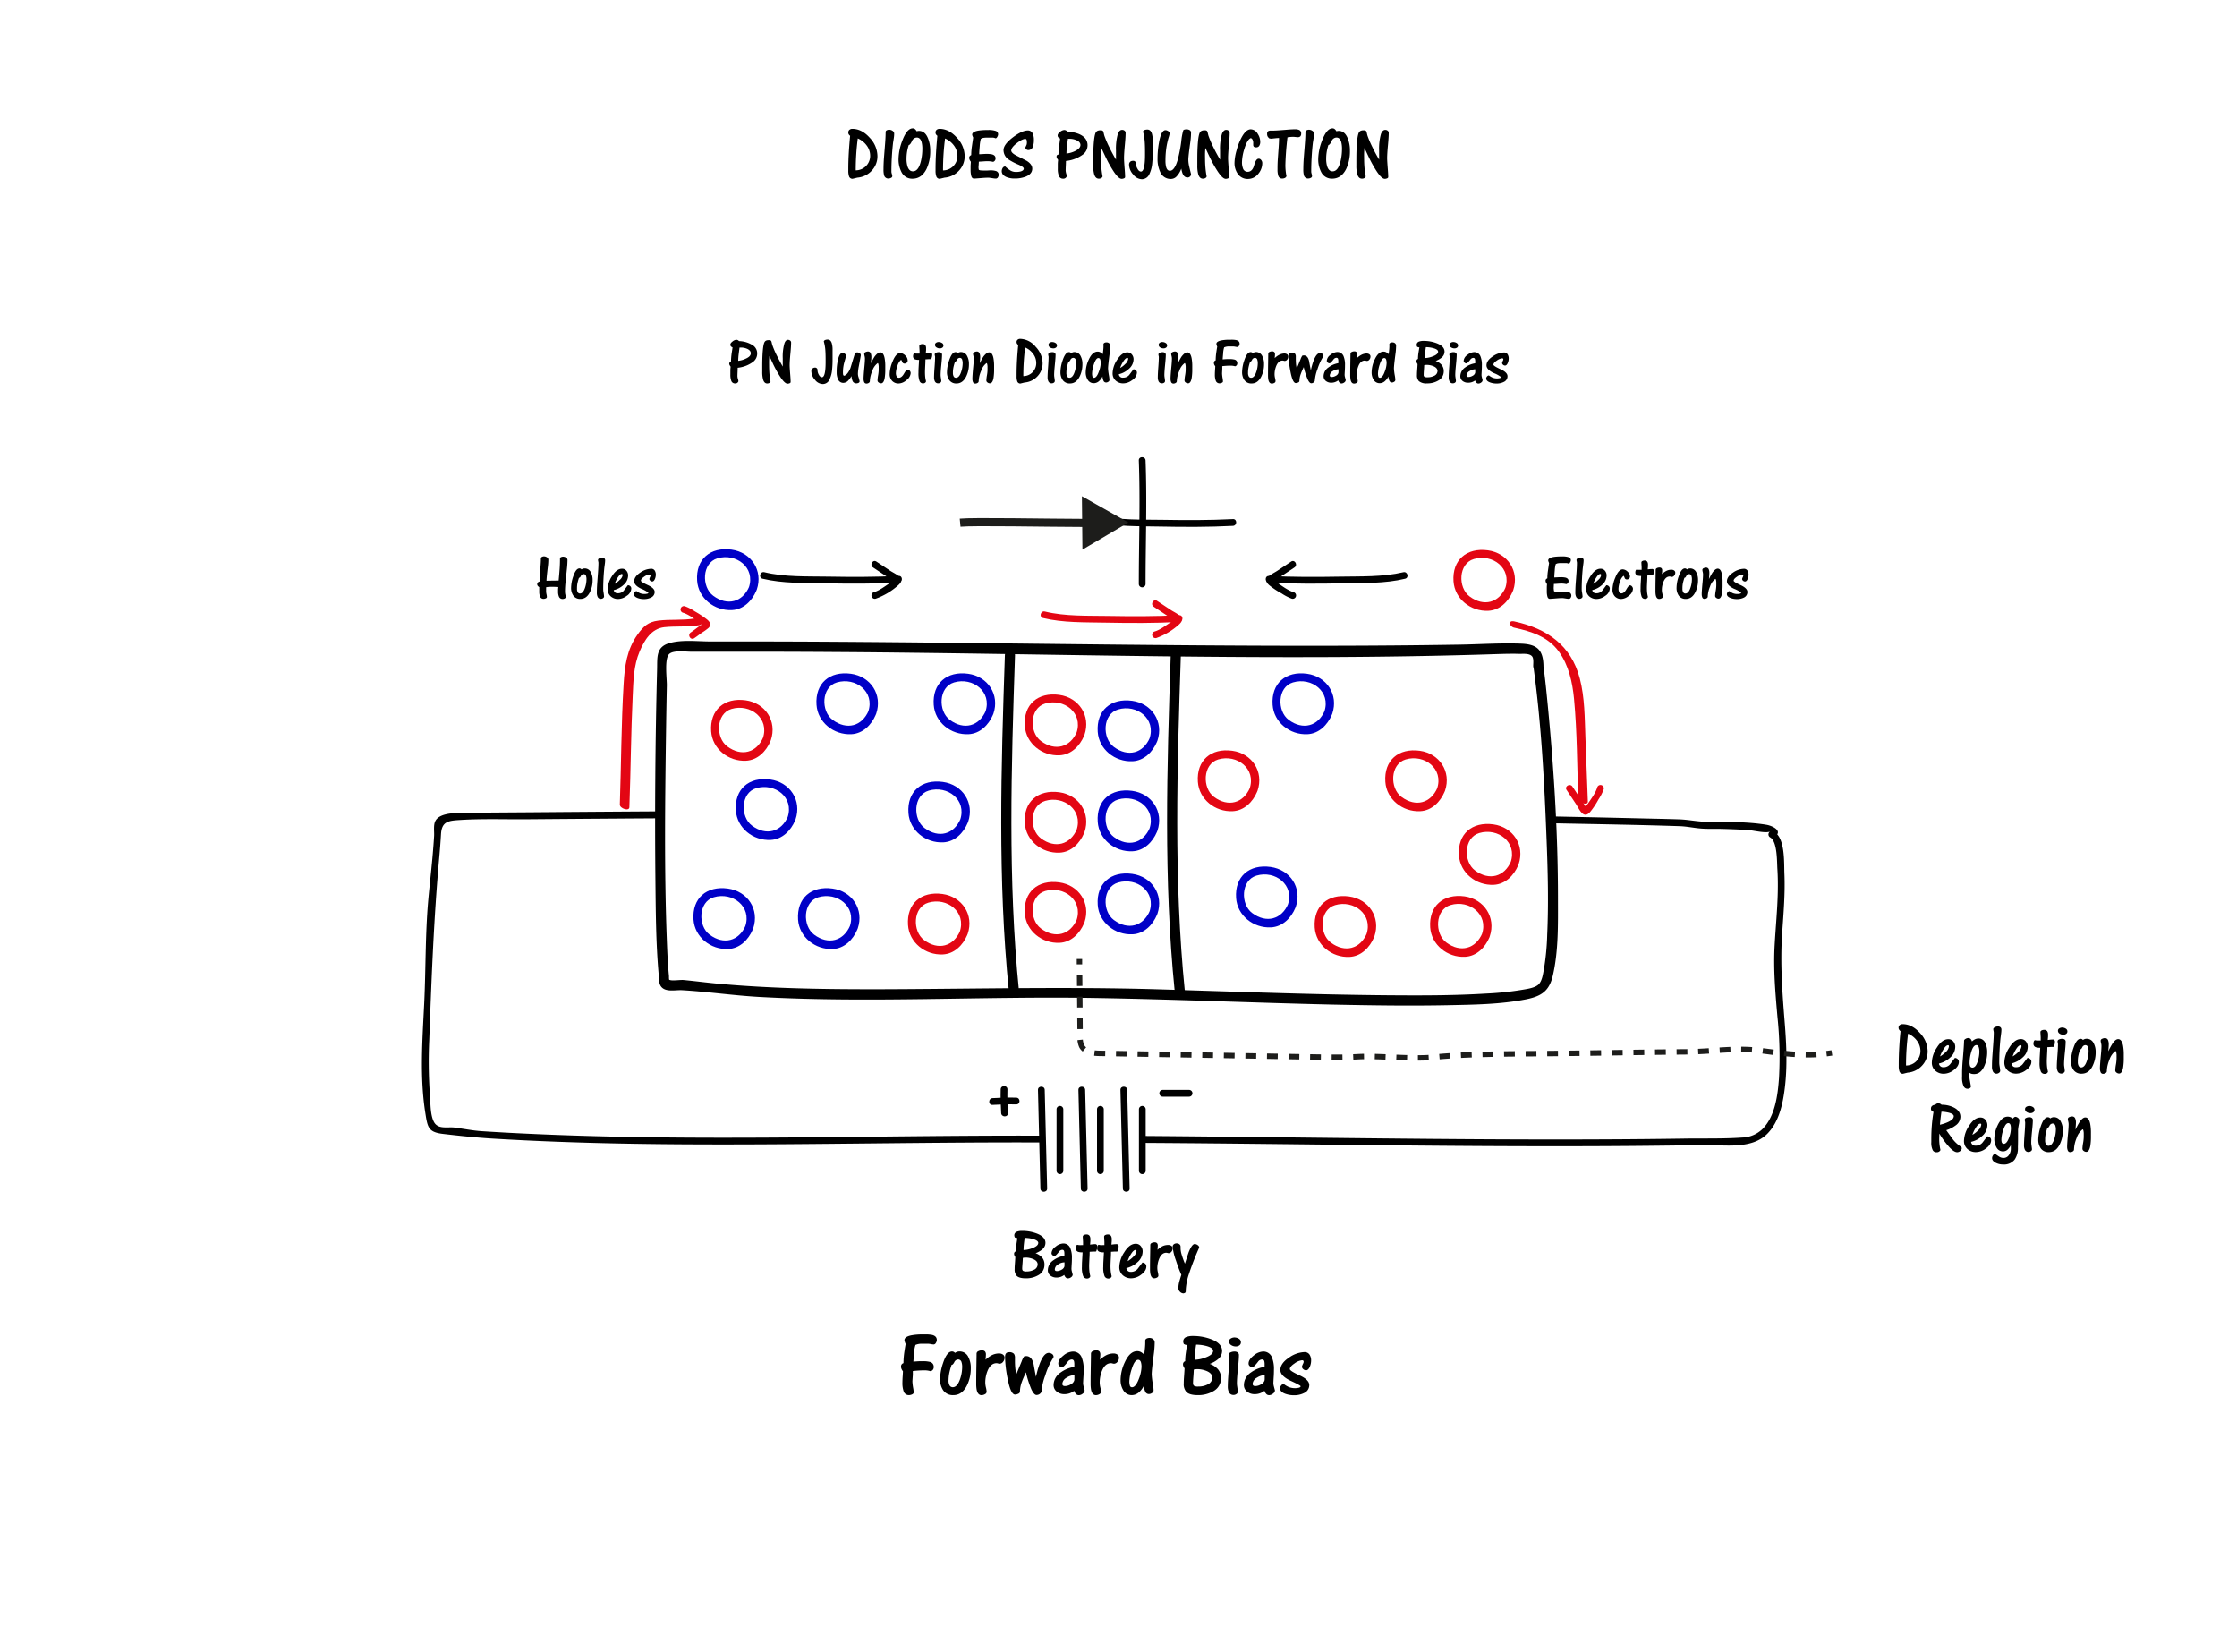 <svg id="Layer_1" data-name="Layer 1" xmlns="http://www.w3.org/2000/svg" viewBox="0 0 921 680"><defs><style>.cls-1{fill:#e30613;}.cls-2,.cls-5,.cls-6{fill:none;stroke:#1d1d1b;stroke-miterlimit:10;}.cls-2{stroke-width:3.34px;}.cls-3{fill:#1d1d1b;}.cls-4{fill:#0000c7;}.cls-5,.cls-6{stroke-width:2.23px;}.cls-6{stroke-dasharray:4.44 4.44;}</style></defs><title>3.diodes_pnjunction</title><path d="M349.26,54.51a1.31,1.31,0,0,1,.48-1.08,1.8,1.8,0,0,1,1.17-.39q3.9,0,7.17,3.66a11.14,11.14,0,0,1,3.18,7.47,8.59,8.59,0,0,1-2.34,6.06A9,9,0,0,1,353,73.11l-2,.48a1.47,1.47,0,0,1-1.47-1.14,7,7,0,0,1-.27-2.19v-.63q0-3.21.2-6.66t.55-7.08a2.31,2.31,0,0,1-.57-.6A1.37,1.37,0,0,1,349.26,54.51Zm9,9.63a7,7,0,0,0-1.44-4.27,8.88,8.88,0,0,0-3.66-2.9,101.73,101.73,0,0,0-.84,13.14,5.94,5.94,0,0,0,5.94-6Z"/><path d="M367.38,72.48a.81.81,0,0,1-.52.72,2.25,2.25,0,0,1-1,.27A1.75,1.75,0,0,1,364,72.15a8.87,8.87,0,0,1-.24-2.49q0-2.28.21-5l.44-5.56q.22-2.88.22-4.77a.75.75,0,0,1,.46-.69,2.1,2.1,0,0,1,1-.24,2.48,2.48,0,0,1,1.39.45,1.36,1.36,0,0,1,.67,1.17,11.73,11.73,0,0,1-.15,1.8q-.15,1-.3,1.86a106.28,106.28,0,0,0-.69,12,2.38,2.38,0,0,0,.12.69A6.85,6.85,0,0,1,367.38,72.48Z"/><path d="M378.36,53.88q2.46,0,3.69,3A13.26,13.26,0,0,1,383,62a17.1,17.1,0,0,1-1.5,7.47q-2,4.08-5.82,4.08a4.86,4.86,0,0,1-4.53-2.73,11.38,11.38,0,0,1-1.2-5.52A21.78,21.78,0,0,1,371.46,58q1.89-5.16,4.35-5.16a1.41,1.41,0,0,1,.92.33,2.37,2.37,0,0,1,.64.84l.46-.07A2.69,2.69,0,0,1,378.36,53.88Zm-5.13,11.4a10.43,10.43,0,0,0,.42,3.24q.66,2,2.22,2,2.52,0,3.48-5.13a21.13,21.13,0,0,0,.39-3.9,11.35,11.35,0,0,0-.3-3q-.54-1.89-2-1.89a2.25,2.25,0,0,0-2,1.54q-.75,1.55-1.29,1.54a18.38,18.38,0,0,0-.69,2.77A17.21,17.21,0,0,0,373.23,65.28Z"/><path d="M385.17,54.51a1.31,1.31,0,0,1,.48-1.08,1.8,1.8,0,0,1,1.17-.39q3.9,0,7.17,3.66a11.14,11.14,0,0,1,3.18,7.47,8.59,8.59,0,0,1-2.34,6.06,9,9,0,0,1-5.91,2.88l-2,.48a1.47,1.47,0,0,1-1.47-1.14,7,7,0,0,1-.27-2.19v-.63q0-3.21.2-6.66t.55-7.08a2.31,2.31,0,0,1-.57-.6A1.37,1.37,0,0,1,385.17,54.51Zm9,9.63a7,7,0,0,0-1.44-4.27A8.88,8.88,0,0,0,389.1,57a101.73,101.73,0,0,0-.84,13.14,5.94,5.94,0,0,0,5.94-6Z"/><path d="M402.87,68.73A4.79,4.79,0,0,0,403,69.9a1.93,1.93,0,0,0,1,.24l1,.06,1.27,0,1.4-.09a7.74,7.74,0,0,1,2.22.24,1.6,1.6,0,0,1,1.29,1.59,1.85,1.85,0,0,1-.15.72,2.22,2.22,0,0,1-.39.63l-.48.21a7.29,7.29,0,0,1-1.14-.09q-1.71-.27-2-.27-1.11,0-2.25.09-3.39.27-3.72.27-.84,0-1.14-1a9.71,9.71,0,0,1-.3-2.67q0-.93,0-1.64l.11-1.6a5.15,5.15,0,0,1-.48-.78,2.12,2.12,0,0,1-.21-.9.93.93,0,0,1,.21-.63,2.06,2.06,0,0,1,.63-.45,24.84,24.84,0,0,1,.27-3.52q.27-1.87.54-3.68c-.06-.12-.15-.32-.25-.61a2.11,2.11,0,0,1-.17-.58q0-1.29,2.76-1.71a25.59,25.59,0,0,1,3.72-.21,9.1,9.1,0,0,1,3.3.4,1.44,1.44,0,0,1,.9,1.42,2.21,2.21,0,0,1-.39,1.06q-.39.65-.78.47a3.29,3.29,0,0,0-.9-.23q-.45,0-1.26,0H407q-.33,0-.66,0a8.79,8.79,0,0,0-1.46.1,2.48,2.48,0,0,0-1.06.44,15,15,0,0,0-.45,3q-.21,2.3-.21,3.29.48,0,1.41-.06t1.41-.06a11.05,11.05,0,0,1,2.43.18q1.47.39,1.47,1.59a1.42,1.42,0,0,1-1,1.5,10.24,10.24,0,0,0-2.31-.27q-.6,0-1.8.09t-1.77.09q0,.39-.06,1.35C402.89,68.35,402.87,68.69,402.87,68.73Z"/><path d="M413.88,68.52a13.57,13.57,0,0,0,2,1.58,4.35,4.35,0,0,0,2.46.67,7.14,7.14,0,0,0,1.89-.21q1.26-.36,1.26-1.17,0-.66-2.16-1.62a24.3,24.3,0,0,1-4-2.07,4.71,4.71,0,0,1-2.16-3.9q0-2.34,3.87-5.28,3.72-2.82,6.15-2.82a2.12,2.12,0,0,1,2,1.29,6,6,0,0,1,.48,2.58,8.21,8.21,0,0,1-.36,2.67,2,2,0,0,1-1.89,1.53,1.3,1.3,0,0,1-.83-.27,1.33,1.33,0,0,1-.46-.75q.39-.81.53-1.15a3,3,0,0,0,.13-1,3.5,3.5,0,0,0-.12-1,.52.52,0,0,0-.54-.42q-1.26,0-3.52,1.77t-2.27,3q0,1,2.22,2.13l4.17,2.13Q425,67.65,425,69.39q0,2.22-2.67,3.3a12.33,12.33,0,0,1-4.59.78,8.63,8.63,0,0,1-3.3-.57q-1.95-.81-2-2.4a2.57,2.57,0,0,1,.38-1.36A1.18,1.18,0,0,1,413.88,68.52Z"/><path d="M436.47,57a1.87,1.87,0,0,1-.75-.48,1.12,1.12,0,0,1-.27-.78q0-.69,1-1.46a3.1,3.1,0,0,1,1.71-.77,1.65,1.65,0,0,1,1.26.6q4.47.39,6.57,2.07a4.44,4.44,0,0,1,1.77,3.63,4.74,4.74,0,0,1-1.89,3.78,14.23,14.23,0,0,1-7,2.67q0,.66-.06,2t-.06,2a6,6,0,0,0,.3,1.44,3.13,3.13,0,0,1,.15.84,1.46,1.46,0,0,1-1.56,1,1.78,1.78,0,0,1-1.74-1.29,8.09,8.09,0,0,1-.39-2.85q0-1,0-1.78t.14-1.79a5.19,5.19,0,0,1-.45-.69,1.62,1.62,0,0,1-.21-.78l.18-.51.63-.27a34,34,0,0,1,.33-4Q436.41,57.54,436.47,57Zm8.37,2.7q0-1.29-1.68-2a6.9,6.9,0,0,0-2.82-.57l-.66,0q-.27,2-.39,3a26.34,26.34,0,0,0-.21,3.06,10.48,10.48,0,0,0,3.51-1Q444.84,61.08,444.84,59.67Z"/><path d="M462,53.46a1.53,1.53,0,0,1,1,.34,1.08,1.08,0,0,1,.43.89q0,1.62-.33,5.13t-.33,5.31q0,1.14.3,4.83.15,1.83.15,2.88,0,.39-.5.58a2.51,2.51,0,0,1-.92.19q-1.23,0-3.15-2.82a48.08,48.08,0,0,1-3.21-5.64q-.45-.9-2-4.26-.12,1-.15,2t0,2.21q0,2,.15,3.84a32.57,32.57,0,0,0,.51,3.69,1.16,1.16,0,0,1-.57.68,2,2,0,0,1-1,.22q-1.35,0-1.89-1.8a13,13,0,0,1-.39-3.6V66.9q0-.57,0-1.08,0-3.45.15-5.88.27-4.35.93-5.46a1.54,1.54,0,0,1,.72-.64,2.63,2.63,0,0,1,1-.2,3.41,3.41,0,0,1,.58,0,1.57,1.57,0,0,1,.5.18q.24.13.39.78t.3,1.22a40.36,40.36,0,0,0,2.16,5q1,2.1,2.64,4.89,0-.27,0-1.77t0-2a22.18,22.18,0,0,1,.75-6.78Q460.83,53.46,462,53.46Z"/><path d="M466.44,66.21a1.11,1.11,0,0,1,1.26,1.26,4.39,4.39,0,0,0,.62,2q.61,1.14,1.42,1.14,1.23,0,1.56-3.72.12-1.38.12-3.24V62.55q0-2.76-.15-4.59a21,21,0,0,0-.69-3.81,1.13,1.13,0,0,1,.69-.65,3.41,3.41,0,0,1,1.11-.17q1.29,0,1.83,1.56a10.53,10.53,0,0,1,.39,3.21q0,.48,0,1.26t0,1v1.92a45.35,45.35,0,0,1-.21,4.83,13,13,0,0,1-1.2,4.59,3.39,3.39,0,0,1-3.06,2.07,4.73,4.73,0,0,1-3.63-2,6.17,6.17,0,0,1-1.65-4,1.58,1.58,0,0,1,.45-1.17A1.62,1.62,0,0,1,466.44,66.21Z"/><path d="M482,73.65a4.59,4.59,0,0,1-4.35-2.91,12.48,12.48,0,0,1-1.08-5.49,37.12,37.12,0,0,1,.6-6.6q.9-5.07,2.67-5.07A2.11,2.11,0,0,1,481,54a1.1,1.1,0,0,1,.6.9q-.15.54-.27,1.08a30.27,30.27,0,0,0-1.14,4.9,35.69,35.69,0,0,0-.36,5.15,10.82,10.82,0,0,0,.24,2.58q.42,1.68,1.59,1.68,1.83,0,3.12-4.2a55.82,55.82,0,0,0,1.56-7.92,23.15,23.15,0,0,1,.85-4.59,1.35,1.35,0,0,1,.53-.25,3.32,3.32,0,0,1,.78-.08,2.49,2.49,0,0,1,1.32.33,1.17,1.17,0,0,1,.54,1.08,29.77,29.77,0,0,1-.33,4.08q-.78,5.55-.78,7a12.45,12.45,0,0,0,.36,2.81q.36,1.55.75,3.1a1.29,1.29,0,0,1-.43,1,1.43,1.43,0,0,1-1,.4q-1.47,0-2.13-1.83a11.58,11.58,0,0,1-.45-1.83,9.06,9.06,0,0,1-2.13,3.42A3.26,3.26,0,0,1,482,73.65Z"/><path d="M504.84,53.46a1.53,1.53,0,0,1,1,.34,1.08,1.08,0,0,1,.43.89q0,1.62-.33,5.13t-.33,5.31q0,1.14.3,4.83.15,1.83.15,2.88,0,.39-.5.58a2.51,2.51,0,0,1-.92.19q-1.23,0-3.15-2.82a48.08,48.08,0,0,1-3.21-5.64q-.45-.9-2-4.26-.12,1-.15,2t0,2.21q0,2,.15,3.84a32.57,32.57,0,0,0,.51,3.69,1.16,1.16,0,0,1-.57.68,2,2,0,0,1-1,.22q-1.35,0-1.89-1.8a13,13,0,0,1-.39-3.6V66.9q0-.57,0-1.08,0-3.45.15-5.88.27-4.35.93-5.46a1.54,1.54,0,0,1,.72-.64,2.63,2.63,0,0,1,1-.2,3.41,3.41,0,0,1,.58,0,1.57,1.57,0,0,1,.5.18q.24.13.39.78t.3,1.22a40.36,40.36,0,0,0,2.16,5q1,2.1,2.64,4.89,0-.27,0-1.77t0-2a22.18,22.18,0,0,1,.75-6.78Q503.7,53.46,504.84,53.46Z"/><path d="M519.69,67.05a6.84,6.84,0,0,1-1.65,4.5,5.37,5.37,0,0,1-4.23,2.1,4.89,4.89,0,0,1-4.2-2.07,7.71,7.71,0,0,1-1.35-4.65,20,20,0,0,1,.84-5,23.4,23.4,0,0,1,2.34-5.85q1.68-2.85,3.51-2.85a3.42,3.42,0,0,1,2.85,1.83,6.09,6.09,0,0,1,1.05,3.36,3,3,0,0,1-.39,1.56,1.35,1.35,0,0,1-1.26.66,1.28,1.28,0,0,1-1-.27,1.09,1.09,0,0,1-.24-.75c0-.1,0-.25,0-.45s0-.35,0-.45a2.77,2.77,0,0,0-.24-1.14,1.4,1.4,0,0,0-.72-.75q-1.5.54-2.67,4.41a19.56,19.56,0,0,0-1,5.46,7.05,7.05,0,0,0,.39,2.55,2,2,0,0,0,1.89,1.47q2,0,2.73-2.7t1.86-2.7a1.19,1.19,0,0,1,1,.51A1.92,1.92,0,0,1,519.69,67.05Z"/><path d="M529.2,68a22.6,22.6,0,0,0,.45,4.5,1.28,1.28,0,0,1-.66.75,2.52,2.52,0,0,1-1.14.24,1.59,1.59,0,0,1-1.59-1.26,7.74,7.74,0,0,1-.3-2.43v-.69q0-1.89.15-4t.32-4.47q.16-2.35.17-3.83a11.37,11.37,0,0,0-1.23.06q-1.92.21-2.07.21l-.72-.12a3.06,3.06,0,0,1-.7-.82,2.1,2.1,0,0,1-.2-1,1.31,1.31,0,0,1,.38-1.11,1.8,1.8,0,0,1,1.06-.27l.5,0h.53q1.29,0,5.61-.36,2.16-.18,3.39-.18a4.17,4.17,0,0,1,1.71.27,1.44,1.44,0,0,1,.84,1.44,1.59,1.59,0,0,1-.36,1.2,1.45,1.45,0,0,1-1,.33,9.21,9.21,0,0,1-1-.08l-.76-.07a15,15,0,0,0-2.52.21q-.36,3-.58,5.9T529.2,68Z"/><path d="M540.18,72.48a.81.81,0,0,1-.52.72,2.25,2.25,0,0,1-1,.27,1.75,1.75,0,0,1-1.83-1.32,8.87,8.87,0,0,1-.24-2.49q0-2.28.21-5l.44-5.56q.22-2.88.22-4.77a.75.75,0,0,1,.46-.69,2.1,2.1,0,0,1,1-.24,2.48,2.48,0,0,1,1.39.45,1.36,1.36,0,0,1,.67,1.17,11.73,11.73,0,0,1-.15,1.8q-.15,1-.3,1.86a106.28,106.28,0,0,0-.69,12,2.38,2.38,0,0,0,.12.69A6.85,6.85,0,0,1,540.18,72.48Z"/><path d="M551.16,53.88q2.46,0,3.69,3a13.26,13.26,0,0,1,.93,5.1,17.1,17.1,0,0,1-1.5,7.47q-2,4.08-5.82,4.08a4.86,4.86,0,0,1-4.53-2.73,11.38,11.38,0,0,1-1.2-5.52A21.78,21.78,0,0,1,544.26,58q1.89-5.16,4.35-5.16a1.41,1.41,0,0,1,.92.33,2.37,2.37,0,0,1,.64.84l.46-.07A2.69,2.69,0,0,1,551.16,53.88ZM546,65.28a10.43,10.43,0,0,0,.42,3.24q.66,2,2.22,2,2.52,0,3.48-5.13a21.13,21.13,0,0,0,.39-3.9,11.35,11.35,0,0,0-.3-3q-.54-1.89-2-1.89a2.25,2.25,0,0,0-2,1.54q-.75,1.55-1.29,1.54a18.38,18.38,0,0,0-.69,2.77A17.21,17.21,0,0,0,546,65.28Z"/><path d="M570.33,53.46a1.53,1.53,0,0,1,1,.34,1.08,1.08,0,0,1,.43.89q0,1.62-.33,5.13t-.33,5.31q0,1.14.3,4.83.15,1.83.15,2.88,0,.39-.5.58a2.51,2.51,0,0,1-.92.19q-1.23,0-3.15-2.82a48.08,48.08,0,0,1-3.21-5.64q-.45-.9-2-4.26-.12,1-.15,2t0,2.21q0,2,.15,3.84a32.57,32.57,0,0,0,.51,3.69,1.16,1.16,0,0,1-.57.68,2,2,0,0,1-1,.22q-1.35,0-1.89-1.8a13,13,0,0,1-.39-3.6V66.9q0-.57,0-1.08,0-3.45.15-5.88.27-4.35.93-5.46a1.54,1.54,0,0,1,.72-.64,2.63,2.63,0,0,1,1-.2,3.41,3.41,0,0,1,.58,0,1.57,1.57,0,0,1,.5.18q.24.13.39.78t.3,1.22a40.36,40.36,0,0,0,2.16,5q1,2.1,2.64,4.89,0-.27,0-1.77t0-2a22.18,22.18,0,0,1,.75-6.78Q569.19,53.46,570.33,53.46Z"/><path d="M301.6,143a1.67,1.67,0,0,1-.67-.43,1,1,0,0,1-.24-.7q0-.62.91-1.3a2.78,2.78,0,0,1,1.53-.69,1.48,1.48,0,0,1,1.13.54,11,11,0,0,1,5.89,1.86,4,4,0,0,1,1.59,3.25A4.25,4.25,0,0,1,310,149a12.76,12.76,0,0,1-6.29,2.39q0,.59-.05,1.77t-.05,1.77a5.4,5.4,0,0,0,.27,1.29,2.81,2.81,0,0,1,.13.75,1.3,1.3,0,0,1-1.4.89,1.6,1.6,0,0,1-1.56-1.16,7.25,7.25,0,0,1-.35-2.55q0-.91,0-1.6t.12-1.6a4.73,4.73,0,0,1-.4-.62,1.46,1.46,0,0,1-.19-.7l.16-.46.56-.24a30.42,30.42,0,0,1,.3-3.63Q301.54,143.56,301.6,143Zm7.5,2.42q0-1.16-1.51-1.83a6.18,6.18,0,0,0-2.53-.51l-.59,0q-.24,1.83-.35,2.72a23.63,23.63,0,0,0-.19,2.74,9.38,9.38,0,0,0,3.15-.91Q309.1,146.73,309.1,145.47Z"/><path d="M324.45,139.9a1.37,1.37,0,0,1,.87.31,1,1,0,0,1,.39.79q0,1.45-.3,4.6t-.3,4.76q0,1,.27,4.33.13,1.64.13,2.58,0,.35-.44.52a2.26,2.26,0,0,1-.82.17q-1.1,0-2.82-2.53a43.22,43.22,0,0,1-2.88-5.05q-.4-.81-1.77-3.82-.11.91-.13,1.76t0,2q0,1.78.13,3.44a29.43,29.43,0,0,0,.46,3.31,1,1,0,0,1-.51.6,1.79,1.79,0,0,1-.86.2q-1.21,0-1.69-1.61a11.64,11.64,0,0,1-.35-3.23v-1.08q0-.51,0-1,0-3.09.13-5.27.24-3.9.83-4.89a1.4,1.4,0,0,1,.65-.58,2.35,2.35,0,0,1,.94-.17,3,3,0,0,1,.52,0,1.38,1.38,0,0,1,.44.16c.14.08.26.31.35.7s.18.75.27,1.09a36.13,36.13,0,0,0,1.94,4.52q.94,1.88,2.37,4.38,0-.24,0-1.59t0-1.8a19.87,19.87,0,0,1,.67-6.08Q323.43,139.9,324.45,139.9Z"/><path d="M335.45,151.33a1,1,0,0,1,1.13,1.13,3.93,3.93,0,0,0,.55,1.83q.55,1,1.28,1,1.1,0,1.4-3.33.11-1.24.11-2.9v-1q0-2.47-.13-4.11a18.82,18.82,0,0,0-.62-3.42,1,1,0,0,1,.62-.58,3.09,3.09,0,0,1,1-.15q1.16,0,1.64,1.4a9.42,9.42,0,0,1,.35,2.88q0,.43,0,1.13t0,.89v1.72a40.4,40.4,0,0,1-.19,4.33,11.6,11.6,0,0,1-1.08,4.11,3,3,0,0,1-2.74,1.85,4.24,4.24,0,0,1-3.25-1.76,5.53,5.53,0,0,1-1.48-3.56,1.41,1.41,0,0,1,.4-1A1.45,1.45,0,0,1,335.45,151.33Z"/><path d="M347.19,157.62a2.29,2.29,0,0,1-2.18-1.51,6.58,6.58,0,0,1-.54-2.8,21.32,21.32,0,0,1,.7-5.86q.62-2.15,1.67-2.15a1.61,1.61,0,0,1,1,.34,1,1,0,0,1,.46.85,13.7,13.7,0,0,1-.43,1.76q-.43,1.55-.48,1.79-.19,1-.26,1.72t-.07,1.59a4.48,4.48,0,0,0,.07.91.6.6,0,0,0,.39.43q1.43-.35,2.61-3.15l1.88-6.16a.9.9,0,0,1,.39-.23,2,2,0,0,1,.55-.07,1.74,1.74,0,0,1,1,.31,1,1,0,0,1,.46.85q0,.24-.81,4.46a17.82,17.82,0,0,0-.38,3.23,4.26,4.26,0,0,0,.21,1.24,16.74,16.74,0,0,1,.48,1.77.71.71,0,0,1-.42.67,2,2,0,0,1-.93.21,1.62,1.62,0,0,1-1.56-1,6.36,6.36,0,0,1-.43-2,9.07,9.07,0,0,1-1.34,1.85A2.82,2.82,0,0,1,347.19,157.62Z"/><path d="M362.44,145.06q1.29,0,1.77,2.37a17.67,17.67,0,0,1,.27,3.41v1.08a21.5,21.5,0,0,1-.24,3.71q-.4,2.18-1.48,2.18a1.59,1.59,0,0,1-1-.35,1,1,0,0,1-.47-.81,14.54,14.54,0,0,1,.24-2.12,14.63,14.63,0,0,0,.24-2.21c0-.75,0-1.25,0-1.51q-.11-1.34-.4-1.34a6.49,6.49,0,0,0-2.24,3.24,11.84,11.84,0,0,0-1,4.21.83.83,0,0,1-.44.71,1.67,1.67,0,0,1-.9.28,1,1,0,0,1-1-.59,3.52,3.52,0,0,1-.25-1.4q0-1.32.38-5.24.19-2,.19-3.15a4.88,4.88,0,0,0-.15-1,5,5,0,0,1-.15-.83.8.8,0,0,1,.54-.74,2.43,2.43,0,0,1,1-.26,1.17,1.17,0,0,1,1.13.73,4,4,0,0,1,.27,1.64q0,.51-.08,1.37t-.08,1.1a25.88,25.88,0,0,1,1.45-2.69Q361.39,145.06,362.44,145.06Z"/><path d="M374.94,153.58a3.89,3.89,0,0,1-1.71,2.89,5.18,5.18,0,0,1-3.21,1.41,3.54,3.54,0,0,1-2.73-1.09,4,4,0,0,1-1-2.84,14.1,14.1,0,0,1,1.18-5.08q1.4-3.52,3.15-3.52a3,3,0,0,1,2.08,1,2.81,2.81,0,0,1,1,2.06,1.19,1.19,0,0,1-.38.91,1.33,1.33,0,0,1-.94.35,1,1,0,0,1-.94-.73q-.27-.73-.46-.81a5.15,5.15,0,0,0-1.48,2.43,9.44,9.44,0,0,0-.65,3.05,3,3,0,0,0,.28,1.32,1,1,0,0,0,.93.59q1.16,0,2.12-1.69t1.48-1.69a1.11,1.11,0,0,1,.9.46A1.6,1.6,0,0,1,374.94,153.58Z"/><path d="M375.93,146.62a2.11,2.11,0,0,1,.12-.71.78.78,0,0,1,.42-.47,4.26,4.26,0,0,0,.7.12,8.8,8.8,0,0,0,.89,0l.54,0q0-.7,0-1.16-.11-1.77-.11-1.94a.67.67,0,0,1,.42-.62,1.87,1.87,0,0,1,.87-.21,1.34,1.34,0,0,1,1.18.47,2.18,2.18,0,0,1,.32,1.25q0,.46,0,.75-.11,1.21-.11,1.26l.93-.11a7.67,7.67,0,0,1,.85-.05.76.76,0,0,1,.86.86,3.55,3.55,0,0,1-.11.86,6.57,6.57,0,0,1-.3.89,1.39,1.39,0,0,1-.43.05l-.67,0-1.29.08q0,.91-.05,1.94-.13,2.58-.13,3.2a20.07,20.07,0,0,0,.09,2.06,12.67,12.67,0,0,0,.34,1.84,1,1,0,0,1-.44.65,1.44,1.44,0,0,1-.79.21,1.49,1.49,0,0,1-1.44-1,8.79,8.79,0,0,1-.44-3.33q0-1.1.05-2,.19-3.15.19-3.36a4.73,4.73,0,0,1-1.61-.19A1.3,1.3,0,0,1,375.93,146.62Z"/><path d="M386.26,157.81a1.44,1.44,0,0,1-1.37-.83,3.7,3.7,0,0,1-.32-1.69q0-1.37.21-4.14t.21-4.19a2.56,2.56,0,0,0-.08-.51,2.5,2.5,0,0,1-.08-.51.78.78,0,0,1,.55-.73,2.74,2.74,0,0,1,1.12-.24,1.62,1.62,0,0,1,1,.27,1,1,0,0,1,.36.86q0,1.16-.29,4t-.3,4.27a6.45,6.45,0,0,0,.08.94c.13.84.19,1.35.19,1.53a.84.84,0,0,1-.4.71A1.47,1.47,0,0,1,386.26,157.81Zm.24-17a2.49,2.49,0,0,1,1.32.38,1.17,1.17,0,0,1,.62,1,1.06,1.06,0,0,1-.44.91,1.76,1.76,0,0,1-1.06.32,2.46,2.46,0,0,1-1.37-.4,1.25,1.25,0,0,1-.62-1.1,1,1,0,0,1,.51-.85A2,2,0,0,1,386.5,140.79Z"/><path d="M395.59,144.93a2.81,2.81,0,0,1,2.61,1.67,6.71,6.71,0,0,1,.73,3.23,11.39,11.39,0,0,1-1.13,5.16q-1.43,2.88-4,2.88a3.47,3.47,0,0,1-3-1.43,5.69,5.69,0,0,1-.91-3.36,15.53,15.53,0,0,1,.89-4.71q1.13-3.41,2.63-3.41a1.1,1.1,0,0,1,.89.43A2.21,2.21,0,0,1,395.59,144.93Zm-3.25,8.5a2.93,2.93,0,0,0,.34,1.61,1.07,1.07,0,0,0,.93.48q1.32,0,2.12-2.42a11.39,11.39,0,0,0,.62-3.55,4.33,4.33,0,0,0-.19-1.4,1,1,0,0,0-1-.83,1.32,1.32,0,0,0-1.17.83q-.44.83-.77.7a19.26,19.26,0,0,0-.66,2.31A10.86,10.86,0,0,0,392.33,153.42Z"/><path d="M407.25,145.06q1.29,0,1.77,2.37a17.67,17.67,0,0,1,.27,3.41v1.08a21.5,21.5,0,0,1-.24,3.71q-.4,2.18-1.48,2.18a1.59,1.59,0,0,1-1-.35,1,1,0,0,1-.47-.81,14.54,14.54,0,0,1,.24-2.12,14.63,14.63,0,0,0,.24-2.21c0-.75,0-1.25,0-1.51q-.11-1.34-.4-1.34a6.49,6.49,0,0,0-2.24,3.24,11.84,11.84,0,0,0-1,4.21.83.83,0,0,1-.44.71,1.67,1.67,0,0,1-.9.28,1,1,0,0,1-1-.59,3.52,3.52,0,0,1-.25-1.4q0-1.32.38-5.24.19-2,.19-3.15a4.88,4.88,0,0,0-.15-1,5,5,0,0,1-.15-.83.8.8,0,0,1,.54-.74,2.43,2.43,0,0,1,1-.26,1.17,1.17,0,0,1,1.13.73,4,4,0,0,1,.27,1.64q0,.51-.08,1.37t-.08,1.1a25.88,25.88,0,0,1,1.45-2.69Q406.21,145.06,407.25,145.06Z"/><path d="M418.55,140.84a1.18,1.18,0,0,1,.43-1,1.61,1.61,0,0,1,1-.35,8.55,8.55,0,0,1,6.43,3.28,10,10,0,0,1,2.85,6.69,7.7,7.7,0,0,1-2.1,5.43,8.09,8.09,0,0,1-5.3,2.58l-1.75.43a1.32,1.32,0,0,1-1.32-1,6.25,6.25,0,0,1-.24-2v-.56q0-2.88.17-6t.5-6.34a2.07,2.07,0,0,1-.51-.54A1.23,1.23,0,0,1,418.55,140.84Zm8.09,8.63a6.27,6.27,0,0,0-1.29-3.83,8,8,0,0,0-3.28-2.59,91.09,91.09,0,0,0-.75,11.78,5.32,5.32,0,0,0,5.32-5.35Z"/><path d="M433,157.81a1.44,1.44,0,0,1-1.37-.83,3.7,3.7,0,0,1-.32-1.69q0-1.37.21-4.14t.21-4.19a2.56,2.56,0,0,0-.08-.51,2.5,2.5,0,0,1-.08-.51.78.78,0,0,1,.55-.73,2.74,2.74,0,0,1,1.12-.24,1.62,1.62,0,0,1,1,.27,1,1,0,0,1,.36.86q0,1.16-.29,4t-.3,4.27a6.45,6.45,0,0,0,.08.94c.13.84.19,1.35.19,1.53a.84.84,0,0,1-.4.71A1.47,1.47,0,0,1,433,157.81Zm.24-17a2.49,2.49,0,0,1,1.32.38,1.17,1.17,0,0,1,.62,1,1.06,1.06,0,0,1-.44.91,1.76,1.76,0,0,1-1.06.32,2.46,2.46,0,0,1-1.37-.4,1.25,1.25,0,0,1-.62-1.1,1,1,0,0,1,.51-.85A2,2,0,0,1,433.23,140.79Z"/><path d="M442.31,144.93a2.81,2.81,0,0,1,2.61,1.67,6.71,6.71,0,0,1,.73,3.23,11.39,11.39,0,0,1-1.13,5.16q-1.43,2.88-4,2.88a3.47,3.47,0,0,1-3-1.43,5.69,5.69,0,0,1-.91-3.36,15.53,15.53,0,0,1,.89-4.71q1.13-3.41,2.63-3.41a1.1,1.1,0,0,1,.89.43A2.21,2.21,0,0,1,442.31,144.93Zm-3.25,8.5a2.93,2.93,0,0,0,.34,1.61,1.07,1.07,0,0,0,.93.48q1.32,0,2.12-2.42a11.39,11.39,0,0,0,.62-3.55,4.33,4.33,0,0,0-.19-1.4,1,1,0,0,0-1-.83,1.32,1.32,0,0,0-1.17.83q-.44.83-.77.7a19.26,19.26,0,0,0-.66,2.31A10.86,10.86,0,0,0,439.06,153.42Z"/><path d="M454.3,141.86a.75.75,0,0,1,.36-.7,1.74,1.74,0,0,1,.9-.21,1.66,1.66,0,0,1,1.09.36,1.23,1.23,0,0,1,.44,1,27.18,27.18,0,0,1-.27,3.47q-.62,4.71-.62,5.94a22.19,22.19,0,0,0,.38,3,11.45,11.45,0,0,1,.19,1.75.85.85,0,0,1-.47.69,1.62,1.62,0,0,1-.87.31,1.16,1.16,0,0,1-1-.51,4.74,4.74,0,0,1-.51-2,5.79,5.79,0,0,1-1.4,1.91,3.27,3.27,0,0,1-2.18.89,2.85,2.85,0,0,1-2.55-1.48,5.62,5.62,0,0,1-.78-3,12.56,12.56,0,0,1,1.24-5.22q1.5-3.31,3.68-3.31a2.26,2.26,0,0,1,1.09.27,3.6,3.6,0,0,1,1,.78q.13-.83.24-2T454.3,141.86Zm-2.1,5.54q-1,0-1.88,2.69a13.19,13.19,0,0,0-.7,3.74,4.34,4.34,0,0,0,.15,1.16.62.62,0,0,0,.63.54q1.1,0,2-2.5a10.46,10.46,0,0,0,.78-3.5,4.83,4.83,0,0,0-.13-1.29C452.93,147.68,452.64,147.4,452.21,147.4Z"/><path d="M462.39,155.47a3.21,3.21,0,0,0,2.5-1.08l1.77-2.37a1.45,1.45,0,0,1,1,.4,1.31,1.31,0,0,1,.43,1,3.93,3.93,0,0,1-2,3.09,6.14,6.14,0,0,1-3.58,1.32,4.55,4.55,0,0,1-3.17-1.14,3.91,3.91,0,0,1-1.26-3.05,10.36,10.36,0,0,1,1.77-5.38q2-3.2,4.27-3.2a2.32,2.32,0,0,1,1.87.85,3.05,3.05,0,0,1,.71,2,5.33,5.33,0,0,1-2,4,9,9,0,0,1-4.06,2.15A1.55,1.55,0,0,0,462.39,155.47Zm2.1-7.74q0-.4-.32-.4-.81,0-1.83,1.67a11.64,11.64,0,0,0-1.16,2.47,9,9,0,0,0,2.07-1.59A3.39,3.39,0,0,0,464.49,147.72Z"/><path d="M478.34,157.81A1.44,1.44,0,0,1,477,157a3.7,3.7,0,0,1-.32-1.69q0-1.37.21-4.14t.21-4.19a2.56,2.56,0,0,0-.08-.51,2.5,2.5,0,0,1-.08-.51.78.78,0,0,1,.55-.73,2.74,2.74,0,0,1,1.12-.24,1.62,1.62,0,0,1,1,.27,1,1,0,0,1,.36.86q0,1.16-.29,4t-.3,4.27a6.45,6.45,0,0,0,.08.94c.13.84.19,1.35.19,1.53a.84.84,0,0,1-.4.71A1.47,1.47,0,0,1,478.34,157.81Zm.24-17a2.49,2.49,0,0,1,1.32.38,1.17,1.17,0,0,1,.62,1,1.06,1.06,0,0,1-.44.91,1.76,1.76,0,0,1-1.06.32,2.46,2.46,0,0,1-1.37-.4,1.25,1.25,0,0,1-.62-1.1,1,1,0,0,1,.51-.85A2,2,0,0,1,478.58,140.79Z"/><path d="M488.82,145.06q1.29,0,1.77,2.37a17.67,17.67,0,0,1,.27,3.41v1.08a21.5,21.5,0,0,1-.24,3.71q-.4,2.18-1.48,2.18a1.59,1.59,0,0,1-1-.35,1,1,0,0,1-.47-.81,14.54,14.54,0,0,1,.24-2.12,14.63,14.63,0,0,0,.24-2.21c0-.75,0-1.25,0-1.51q-.11-1.34-.4-1.34a6.49,6.49,0,0,0-2.24,3.24,11.84,11.84,0,0,0-1,4.21.83.83,0,0,1-.44.71,1.67,1.67,0,0,1-.9.28,1,1,0,0,1-1-.59,3.52,3.52,0,0,1-.25-1.4q0-1.32.38-5.24.19-2,.19-3.15a4.88,4.88,0,0,0-.15-1,5,5,0,0,1-.15-.83.8.8,0,0,1,.54-.74,2.43,2.43,0,0,1,1-.26,1.17,1.17,0,0,1,1.13.73,4,4,0,0,1,.27,1.64q0,.51-.08,1.37t-.08,1.1a25.88,25.88,0,0,1,1.45-2.69Q487.77,145.06,488.82,145.06Z"/><path d="M503.13,153.8a15.11,15.11,0,0,0,.24,2,8.57,8.57,0,0,1,.13,1.21q0,.38-.48.59a2.31,2.31,0,0,1-.94.22,1.6,1.6,0,0,1-1.56-1.16,7.36,7.36,0,0,1-.35-2.58q0-.73.08-1.88t.08-1.45a3.24,3.24,0,0,1-.43-.69,1.77,1.77,0,0,1-.13-.71,1,1,0,0,1,.73-1,24.65,24.65,0,0,1,.29-3.52q.16-1.08.35-2.15a2.78,2.78,0,0,1-.21-.54,2.13,2.13,0,0,1-.13-.59q0-1,2.07-1.42a17.69,17.69,0,0,1,3.33-.27h.56a10.48,10.48,0,0,1,2.26.16q1.34.35,1.34,1.5a1.65,1.65,0,0,1-.28.86.79.79,0,0,1-.66.46,4.9,4.9,0,0,1-.81-.11,5,5,0,0,0-.86-.11h-1.88A4.6,4.6,0,0,0,504,143a9.57,9.57,0,0,0-.42,2.5q-.18,2-.2,2.45,1.32-.11,1.87-.12h.9a8,8,0,0,1,2.07.19,1.45,1.45,0,0,1,1.18,1.48,1.23,1.23,0,0,1-.91,1.29,6.1,6.1,0,0,0-1.77-.27,30.62,30.62,0,0,0-3.5.21c0,.47,0,.84,0,1.13Q503.13,153.64,503.13,153.8Z"/><path d="M517.08,144.93a2.81,2.81,0,0,1,2.61,1.67,6.71,6.71,0,0,1,.73,3.23,11.39,11.39,0,0,1-1.13,5.16q-1.43,2.88-4,2.88a3.47,3.47,0,0,1-3-1.43,5.69,5.69,0,0,1-.91-3.36,15.53,15.53,0,0,1,.89-4.71q1.13-3.41,2.63-3.41a1.1,1.1,0,0,1,.89.43A2.21,2.21,0,0,1,517.08,144.93Zm-3.25,8.5a2.93,2.93,0,0,0,.34,1.61,1.07,1.07,0,0,0,.93.48q1.32,0,2.12-2.42a11.39,11.39,0,0,0,.62-3.55,4.33,4.33,0,0,0-.19-1.4,1,1,0,0,0-1-.83,1.32,1.32,0,0,0-1.17.83q-.44.83-.77.7a19.26,19.26,0,0,0-.66,2.31A10.86,10.86,0,0,0,513.83,153.42Z"/><path d="M528.77,145.52a2,2,0,0,1,1.14.32,1.1,1.1,0,0,1,.47,1,1.87,1.87,0,0,1-.44,1.2,1.3,1.3,0,0,1-1,.55,1.87,1.87,0,0,1-.43-.08,1.86,1.86,0,0,0-.43-.08q-1.72,0-2.63,2.18a9.29,9.29,0,0,0-.7,3.63,7,7,0,0,0,.2,1.42,7.12,7.12,0,0,1,.2,1.24.84.84,0,0,1-.51.74,2,2,0,0,1-1,.28q-1.18,0-1.48-1.77a10.86,10.86,0,0,1-.11-1.72v-.65q0-1.4.05-4.66t.05-3.48a.8.8,0,0,1,.5-.74,2.24,2.24,0,0,1,1-.25,1.21,1.21,0,0,1,1,.32,1.4,1.4,0,0,1,.27.91c0,.16,0,.45-.05.87s-.05.64-.05.66a8,8,0,0,1,1.8-1.32A4.82,4.82,0,0,1,528.77,145.52Z"/><path d="M536.19,146.38l.56-.08q1.67,0,2.2,2.31.35,1.94.73,3.84a27,27,0,0,1,1.21-4.17q1.18-2.93,2.55-2.93a1.67,1.67,0,0,1,1,.32,1,1,0,0,1,.44.83,1.25,1.25,0,0,1-.24.54c-.16.25-.26.41-.3.48a21.55,21.55,0,0,0-1.94,4.5,16.67,16.67,0,0,0-1.08,4.61.74.74,0,0,1-.13.42,1.78,1.78,0,0,1-.32.36,1.61,1.61,0,0,1-1,.38q-.75,0-1.52-1.68a30.82,30.82,0,0,1-1.6-5q-.86,1.86-1.18,2.77a8.93,8.93,0,0,0-.59,2.93.73.73,0,0,1-.5.65,2.18,2.18,0,0,1-1,.24q-1.32,0-2.23-4.92a35.6,35.6,0,0,1-.7-6.21q0-1.4,1.16-1.4a1.8,1.8,0,0,1,1.48.48,2,2,0,0,1,.3,1.24q0,.59,0,.91,0,1,.09,2a12.44,12.44,0,0,0,.31,1.86q1-2.39,1.56-3.78A6.48,6.48,0,0,1,536.19,146.38Z"/><path d="M548.13,157.56a3.54,3.54,0,0,1-2.2-.67,2.45,2.45,0,0,1-1-2,4.49,4.49,0,0,1,2.07-3.68A9.29,9.29,0,0,1,551,149.5l0-.64a3.89,3.89,0,0,0-.08-1,.67.67,0,0,0-.67-.57,1.55,1.55,0,0,0-1.24.7q-1.21,1.56-1.61,1.56a1.19,1.19,0,0,1-.79-.31,1,1,0,0,1-.36-.77,3.2,3.2,0,0,1,1.51-2.37,4.62,4.62,0,0,1,2.74-1.18,2.71,2.71,0,0,1,2.66,1.72,9.2,9.2,0,0,1,.59,3.71q0,1.08-.05,1.91t-.11,2a4.22,4.22,0,0,0,.15,1q.15.58.31,1.17a1.23,1.23,0,0,1-.58,1,1.88,1.88,0,0,1-1.14.44,1.13,1.13,0,0,1-.86-.38,2.29,2.29,0,0,1-.51-.91A4.6,4.6,0,0,1,548.13,157.56Zm-.64-3q0,.64.81.64a3.47,3.47,0,0,0,1.64-.48,2,2,0,0,0,1.08-1.16,2.46,2.46,0,0,0,.05-.54v-1a4.26,4.26,0,0,0-2.26.7A2.27,2.27,0,0,0,547.49,154.53Z"/><path d="M562.62,145.52a2,2,0,0,1,1.14.32,1.1,1.1,0,0,1,.47,1,1.87,1.87,0,0,1-.44,1.2,1.3,1.3,0,0,1-1,.55,1.87,1.87,0,0,1-.43-.08,1.86,1.86,0,0,0-.43-.08q-1.72,0-2.63,2.18a9.29,9.29,0,0,0-.7,3.63,7,7,0,0,0,.2,1.42,7.12,7.12,0,0,1,.2,1.24.84.84,0,0,1-.51.74,2,2,0,0,1-1,.28q-1.18,0-1.48-1.77a10.86,10.86,0,0,1-.11-1.72v-.65q0-1.4.05-4.66t.05-3.48a.8.8,0,0,1,.5-.74,2.24,2.24,0,0,1,1-.25,1.21,1.21,0,0,1,1,.32,1.4,1.4,0,0,1,.27.91c0,.16,0,.45-.05.87s-.05.64-.05.66a8,8,0,0,1,1.8-1.32A4.82,4.82,0,0,1,562.62,145.52Z"/><path d="M572,141.86a.75.75,0,0,1,.36-.7,1.74,1.74,0,0,1,.9-.21,1.66,1.66,0,0,1,1.09.36,1.23,1.23,0,0,1,.44,1,27.18,27.18,0,0,1-.27,3.47q-.62,4.71-.62,5.94a22.19,22.19,0,0,0,.38,3,11.45,11.45,0,0,1,.19,1.75.85.85,0,0,1-.47.69,1.62,1.62,0,0,1-.87.31,1.16,1.16,0,0,1-1-.51,4.74,4.74,0,0,1-.51-2,5.79,5.79,0,0,1-1.4,1.91,3.27,3.27,0,0,1-2.18.89,2.85,2.85,0,0,1-2.55-1.48,5.62,5.62,0,0,1-.78-3,12.56,12.56,0,0,1,1.24-5.22q1.5-3.31,3.68-3.31a2.26,2.26,0,0,1,1.09.27,3.6,3.6,0,0,1,1,.78q.13-.83.24-2T572,141.86Zm-2.1,5.54q-1,0-1.88,2.69a13.19,13.19,0,0,0-.7,3.74,4.34,4.34,0,0,0,.15,1.16.62.62,0,0,0,.63.54q1.1,0,2-2.5a10.46,10.46,0,0,0,.78-3.5,4.83,4.83,0,0,0-.13-1.29C570.63,147.68,570.34,147.4,569.91,147.4Z"/><path d="M584.37,142.94,584,143l-.56-.27a2,2,0,0,1-.19-.78,1.39,1.39,0,0,1,1-1.34,5.28,5.28,0,0,1,1.85-.27,14.93,14.93,0,0,1,5.27.91q3.36,1.24,3.36,3.52a3.16,3.16,0,0,1-1.18,2.42,8,8,0,0,1-2.47,1.4,5.93,5.93,0,0,1,2.39,1.56,3.9,3.9,0,0,1,.94,2.66,4.29,4.29,0,0,1-2.29,3.87,8.79,8.79,0,0,1-4.6,1.16,4.7,4.7,0,0,1-3.36-.94,3.47,3.47,0,0,1-.78-2.53q0-.78.05-1.51.19-2.53.19-3a2.78,2.78,0,0,1-.34-.59,1.56,1.56,0,0,1-.12-.59.93.93,0,0,1,.64-.91,17.5,17.5,0,0,1,.17-2.35Q584.18,144.18,584.37,142.94Zm1.77,11.32a1,1,0,0,0,.27.81,2.31,2.31,0,0,0,1.34.24,5.76,5.76,0,0,0,2.61-.56,2.24,2.24,0,0,0,1.48-2q0-1.29-1.69-2a7.2,7.2,0,0,0-2.8-.54,4.15,4.15,0,0,0-1,.13q0,.65-.11,2T586.15,154.26Zm5.94-9.49q0-.94-2.1-1.48a12.06,12.06,0,0,0-2.93-.38q-.16,1-.3,2.23a21,21,0,0,0-.13,2.26,9.48,9.48,0,0,0,3.2-.67Q592.09,145.9,592.09,144.77Z"/><path d="M598.14,157.81a1.44,1.44,0,0,1-1.37-.83,3.7,3.7,0,0,1-.32-1.69q0-1.37.21-4.14t.21-4.19a2.56,2.56,0,0,0-.08-.51,2.5,2.5,0,0,1-.08-.51.78.78,0,0,1,.55-.73,2.74,2.74,0,0,1,1.12-.24,1.62,1.62,0,0,1,1,.27,1,1,0,0,1,.36.86q0,1.16-.29,4t-.3,4.27a6.45,6.45,0,0,0,.08.94c.13.84.19,1.35.19,1.53a.84.84,0,0,1-.4.71A1.47,1.47,0,0,1,598.14,157.81Zm.24-17a2.49,2.49,0,0,1,1.32.38,1.17,1.17,0,0,1,.62,1,1.06,1.06,0,0,1-.44.91,1.76,1.76,0,0,1-1.06.32,2.46,2.46,0,0,1-1.37-.4,1.25,1.25,0,0,1-.62-1.1,1,1,0,0,1,.51-.85A2,2,0,0,1,598.38,140.79Z"/><path d="M604.43,157.56a3.54,3.54,0,0,1-2.2-.67,2.45,2.45,0,0,1-1-2,4.49,4.49,0,0,1,2.07-3.68,9.29,9.29,0,0,1,4.06-1.67l0-.64a3.89,3.89,0,0,0-.08-1,.67.67,0,0,0-.67-.57,1.55,1.55,0,0,0-1.24.7q-1.21,1.56-1.61,1.56a1.19,1.19,0,0,1-.79-.31,1,1,0,0,1-.36-.77,3.2,3.2,0,0,1,1.51-2.37,4.62,4.62,0,0,1,2.74-1.18,2.71,2.71,0,0,1,2.66,1.72,9.2,9.2,0,0,1,.59,3.71q0,1.08-.05,1.91t-.11,2a4.22,4.22,0,0,0,.15,1q.15.58.31,1.17a1.23,1.23,0,0,1-.58,1,1.88,1.88,0,0,1-1.14.44,1.13,1.13,0,0,1-.86-.38,2.29,2.29,0,0,1-.51-.91A4.6,4.6,0,0,1,604.43,157.56Zm-.64-3q0,.64.81.64a3.47,3.47,0,0,0,1.64-.48,2,2,0,0,0,1.08-1.16,2.46,2.46,0,0,0,.05-.54v-1a4.26,4.26,0,0,0-2.26.7A2.27,2.27,0,0,0,603.78,154.53Z"/><path d="M613,154.55a7.61,7.61,0,0,0,1.4.86,5.1,5.1,0,0,0,3.15.23c.3-.1.46-.24.46-.42a12.11,12.11,0,0,0-3-1.64q-3-1.42-3-3.17,0-2,2.61-3.71a8.37,8.37,0,0,1,4.52-1.59,1.72,1.72,0,0,1,1.53.71,3.16,3.16,0,0,1,.48,1.81,4.67,4.67,0,0,1-.35,1.72q-.46,1.13-1.16,1.13a1.24,1.24,0,0,1-.82-.34,1,1,0,0,1-.39-.77,4.86,4.86,0,0,1,.35-.89,1.42,1.42,0,0,0,.16-.54q0-.43-.48-.43a4.49,4.49,0,0,0-2.2.93q-1.4.93-1.4,1.68,0,.54,2.9,1.86t2.9,2.9a2.55,2.55,0,0,1-1.56,2.37,6.49,6.49,0,0,1-3,.65,7.55,7.55,0,0,1-2.55-.43q-1.67-.59-1.67-1.69a1.31,1.31,0,0,1,.35-.81A1,1,0,0,1,613,154.55Z"/><path d="M370,237.07c-9.65.49-19.34.47-29,.3-8.58-.15-17.92.23-26.32-1.82-1.74-.42-2.48,2.26-.74,2.68,8.25,2,17.33,1.73,25.76,1.9,10.09.2,20.21.24,30.29-.28,1.78-.09,1.79-2.87,0-2.78Z"/><path d="M359.44,233.59l7.33,4.87c.7.47,1.48,1.47,1.64.54.19-1.09-.11-.26-.42-.15a9.72,9.72,0,0,0-1.57,1.13c-2,1.31-4.33,3.14-6.61,3.8a1.39,1.39,0,0,0,.74,2.68,27.87,27.87,0,0,0,9.27-5.54c1.09-1,1.68-1.87.71-3.18-.85-1.13-2.83-2-4-2.77l-5.7-3.79c-1.5-1-2.89,1.42-1.4,2.4Z"/><path class="cls-1" d="M485.5,253.26c-9.65.49-19.34.47-29,.3-8.58-.15-17.92.23-26.32-1.82-1.74-.42-2.48,2.26-.74,2.68,8.25,2,17.33,1.73,25.76,1.9,10.09.2,20.21.24,30.29-.28,1.78-.09,1.79-2.87,0-2.78Z"/><path class="cls-1" d="M475,249.77l7.33,4.87c.7.47,1.48,1.47,1.64.54.19-1.09-.11-.26-.42-.15a9.72,9.72,0,0,0-1.57,1.13c-2,1.31-4.33,3.14-6.61,3.8a1.39,1.39,0,0,0,.74,2.68,27.87,27.87,0,0,0,9.27-5.54c1.09-1,1.68-1.87.71-3.18-.85-1.13-2.83-2-4-2.77l-5.7-3.79c-1.5-1-2.89,1.42-1.4,2.4Z"/><path d="M507.62,213.7c-9.65.49-19.34.47-29,.3-8.58-.15-17.92.23-26.32-1.82-1.74-.42-2.48,2.26-.74,2.68,8.25,2,17.33,1.73,25.76,1.9,10.09.2,20.21.24,30.29-.28,1.78-.09,1.79-2.87,0-2.78Z"/><path d="M471.64,240.4c0-16.93.64-33.92,0-50.84-.07-1.79-2.85-1.79-2.78,0,.64,16.92,0,33.91,0,50.84a1.39,1.39,0,0,0,2.78,0Z"/><path class="cls-2" d="M448.76,215.29c-19.48-.06-47.68-.67-53.46-.12"/><polygon class="cls-3" points="445.44 204.28 464.58 215.09 445.65 226.26 445.44 204.28"/><path d="M522.45,239.86c10.08.51,20.2.48,30.29.28,8.43-.17,17.51.12,25.76-1.9,1.74-.42,1-3.11-.74-2.68-8.4,2-17.74,1.67-26.32,1.82-9.66.17-19.34.19-29-.3-1.79-.09-1.79,2.69,0,2.78Z"/><path d="M531.56,231.19l-5.7,3.79c-1.22.81-2.91,1.55-3.88,2.63-1.16,1.29-.51,2.34.6,3.32a32,32,0,0,0,5.05,3.35,20,20,0,0,0,4.22,2.18,1.39,1.39,0,0,0,.74-2.68c-2.29-.67-4.66-2.49-6.61-3.8a9.6,9.6,0,0,0-1.57-1.13c-.05,0-.39-.4-.42-.39v1.08l1.22-.81,7.74-5.14c1.49-1,.09-3.4-1.4-2.4Z"/><path d="M228.14,241.58h-1.61a11.15,11.15,0,0,0-1.69.17l0,1.75a6.24,6.24,0,0,0,.16,1.15,6.22,6.22,0,0,1,.16,1.07.66.66,0,0,1-.45.6,2.13,2.13,0,0,1-.92.21,1.48,1.48,0,0,1-1.47-1,5.68,5.68,0,0,1-.31-2.15q0-.34,0-.92t0-.76a1.89,1.89,0,0,1-.59-.5,1.07,1.07,0,0,1-.25-.68,1,1,0,0,1,.26-.73,1.34,1.34,0,0,1,.71-.39q0-1.49.37-5.94.18-2.23.18-3.59a.68.68,0,0,1,.42-.62,1.77,1.77,0,0,1,.84-.22,2.2,2.2,0,0,1,1.23.38,1.14,1.14,0,0,1,.58,1,25.92,25.92,0,0,1-.24,3.19Q225,238,225,239.06q.86,0,2.89-.05L230,239q.29-3.09.42-4.95t.13-4.11a.63.63,0,0,1,.42-.59,2,2,0,0,1,.84-.2,2.32,2.32,0,0,1,1.24.37,1.14,1.14,0,0,1,.59,1,37.38,37.38,0,0,1-.25,3.82q-.25,2.33-.51,4.85t-.26,4.09a7.52,7.52,0,0,0,.07,1.15q.07.39.3,1.31a1.13,1.13,0,0,1-.51.64,1.78,1.78,0,0,1-.88.2,1.53,1.53,0,0,1-1.49-1,5.31,5.31,0,0,1-.34-2.12q0-.34,0-.71t.1-1.1Z"/><path d="M240.73,234a2.74,2.74,0,0,1,2.54,1.62,6.53,6.53,0,0,1,.71,3.14,11.09,11.09,0,0,1-1.1,5q-1.39,2.8-3.93,2.8a3.38,3.38,0,0,1-2.93-1.39,5.54,5.54,0,0,1-.89-3.27,15.11,15.11,0,0,1,.86-4.58q1.1-3.33,2.57-3.33a1.07,1.07,0,0,1,.86.42A2.16,2.16,0,0,1,240.73,234Zm-3.17,8.28a2.85,2.85,0,0,0,.33,1.57,1,1,0,0,0,.9.47q1.28,0,2.07-2.36a11.09,11.09,0,0,0,.6-3.46,4.21,4.21,0,0,0-.18-1.36,1,1,0,0,0-1-.81,1.29,1.29,0,0,0-1.14.81q-.43.81-.75.68a18.81,18.81,0,0,0-.64,2.25A10.56,10.56,0,0,0,237.56,242.23Z"/><path d="M247.38,246.53a1.39,1.39,0,0,1-1.34-.86,3.89,3.89,0,0,1-.31-1.68q0-1.86.16-4l.33-4.49q.17-2.34.17-3.84a3.32,3.32,0,0,0-.09-.55,3.2,3.2,0,0,1-.09-.6q0-.42.58-.71a2.42,2.42,0,0,1,1.07-.29,1.38,1.38,0,0,1,.93.3,1.09,1.09,0,0,1,.35.88,11.39,11.39,0,0,1-.12,1.44l-.22,1.68q-.45,4.5-.45,8.83a7.11,7.11,0,0,0,.11,1.1,17.43,17.43,0,0,1,.24,1.78.86.86,0,0,1-.42.73A1.54,1.54,0,0,1,247.38,246.53Z"/><path d="M254.32,244.22a3.12,3.12,0,0,0,2.44-1l1.73-2.3a1.4,1.4,0,0,1,1,.39,1.28,1.28,0,0,1,.42,1,3.83,3.83,0,0,1-1.91,3,6,6,0,0,1-3.48,1.28,4.43,4.43,0,0,1-3.09-1.11,3.81,3.81,0,0,1-1.23-3,10.09,10.09,0,0,1,1.73-5.24q1.91-3.12,4.16-3.12a2.26,2.26,0,0,1,1.82.82,3,3,0,0,1,.69,2,5.19,5.19,0,0,1-1.91,3.88,8.76,8.76,0,0,1-4,2.1A1.51,1.51,0,0,0,254.32,244.22Zm2-7.54q0-.39-.31-.39-.79,0-1.78,1.62a11.34,11.34,0,0,0-1.13,2.41,8.77,8.77,0,0,0,2-1.55A3.3,3.3,0,0,0,256.37,236.68Z"/><path d="M262.08,243.33a7.48,7.48,0,0,0,1.36.84,5,5,0,0,0,3.06.22q.44-.14.44-.41a11.82,11.82,0,0,0-2.92-1.6q-2.92-1.39-2.92-3.09,0-1.94,2.54-3.61a8.14,8.14,0,0,1,4.4-1.54,1.67,1.67,0,0,1,1.49.69,3.08,3.08,0,0,1,.47,1.77,4.55,4.55,0,0,1-.34,1.68q-.45,1.1-1.13,1.1a1.21,1.21,0,0,1-.8-.33,1,1,0,0,1-.38-.75,4.76,4.76,0,0,1,.34-.86,1.39,1.39,0,0,0,.16-.52q0-.42-.47-.42a4.38,4.38,0,0,0-2.15.9q-1.36.9-1.36,1.64,0,.52,2.83,1.81t2.83,2.83A2.48,2.48,0,0,1,268,246a6.32,6.32,0,0,1-2.91.63,7.37,7.37,0,0,1-2.49-.42q-1.62-.58-1.62-1.65a1.28,1.28,0,0,1,.34-.79A1,1,0,0,1,262.08,243.33Z"/><path d="M375.65,568.68a21,21,0,0,0,.34,2.84,12,12,0,0,1,.19,1.68q0,.52-.67.82a3.21,3.21,0,0,1-1.31.3,2.22,2.22,0,0,1-2.17-1.61,10.25,10.25,0,0,1-.49-3.59q0-1,.11-2.62t.11-2a4.46,4.46,0,0,1-.6-1,2.46,2.46,0,0,1-.19-1,1.36,1.36,0,0,1,1-1.35,34.33,34.33,0,0,1,.41-4.9q.22-1.5.49-3a3.85,3.85,0,0,1-.3-.75,3,3,0,0,1-.19-.82q0-1.42,2.88-2a24.58,24.58,0,0,1,4.64-.37h.79a14.54,14.54,0,0,1,3.14.22q1.87.49,1.87,2.09a2.3,2.3,0,0,1-.39,1.2,1.1,1.1,0,0,1-.92.64,6.89,6.89,0,0,1-1.12-.15,7,7,0,0,0-1.2-.15h-2.62a6.41,6.41,0,0,0-2.54.49,13.33,13.33,0,0,0-.58,3.48q-.24,2.77-.28,3.4,1.83-.15,2.6-.17l1.25,0a11.05,11.05,0,0,1,2.88.26,2,2,0,0,1,1.65,2.06,1.71,1.71,0,0,1-1.27,1.8,8.48,8.48,0,0,0-2.47-.37,42.4,42.4,0,0,0-4.86.3q0,1,0,1.57Q375.65,568.46,375.65,568.68Z"/><path d="M395.06,556.33a3.92,3.92,0,0,1,3.63,2.32,9.33,9.33,0,0,1,1,4.49,15.84,15.84,0,0,1-1.57,7.18q-2,4-5.61,4a4.82,4.82,0,0,1-4.19-2,7.91,7.91,0,0,1-1.27-4.68,21.58,21.58,0,0,1,1.23-6.55q1.57-4.75,3.67-4.75a1.52,1.52,0,0,1,1.23.6A3.08,3.08,0,0,1,395.06,556.33Zm-4.53,11.82a4.06,4.06,0,0,0,.47,2.24,1.49,1.49,0,0,0,1.29.67q1.83,0,3-3.37a15.85,15.85,0,0,0,.86-4.94,6,6,0,0,0-.26-1.95,1.45,1.45,0,0,0-1.38-1.16,1.84,1.84,0,0,0-1.63,1.16q-.62,1.16-1.07,1a26.6,26.6,0,0,0-.92,3.22A15,15,0,0,0,390.54,568.16Z"/><path d="M411.34,557.16a2.74,2.74,0,0,1,1.59.45,1.53,1.53,0,0,1,.66,1.35,2.6,2.6,0,0,1-.62,1.66,1.81,1.81,0,0,1-1.44.77,2.59,2.59,0,0,1-.6-.11,2.62,2.62,0,0,0-.6-.11q-2.4,0-3.67,3a12.93,12.93,0,0,0-1,5.05,9.84,9.84,0,0,0,.28,2,10,10,0,0,1,.28,1.72,1.17,1.17,0,0,1-.71,1,2.86,2.86,0,0,1-1.38.39q-1.65,0-2.06-2.47a15.23,15.23,0,0,1-.15-2.39v-.9q0-1.95.08-6.49t.07-4.84a1.11,1.11,0,0,1,.69-1,3.12,3.12,0,0,1,1.44-.36,1.68,1.68,0,0,1,1.35.45,1.94,1.94,0,0,1,.37,1.27q0,.34-.07,1.22c-.05.59-.08.89-.08.92a11.22,11.22,0,0,1,2.51-1.83A6.71,6.71,0,0,1,411.34,557.16Z"/><path d="M421.67,558.35l.79-.11q2.32,0,3.07,3.22.48,2.69,1,5.35a37.59,37.59,0,0,1,1.68-5.8q1.65-4.08,3.55-4.08a2.32,2.32,0,0,1,1.4.45,1.37,1.37,0,0,1,.62,1.16,1.74,1.74,0,0,1-.34.75q-.34.52-.41.67a29.94,29.94,0,0,0-2.69,6.27,23.18,23.18,0,0,0-1.5,6.42,1,1,0,0,1-.19.58,2.47,2.47,0,0,1-.45.51,2.23,2.23,0,0,1-1.46.52q-1,0-2.11-2.34a42.92,42.92,0,0,1-2.23-7q-1.2,2.58-1.65,3.85a12.43,12.43,0,0,0-.82,4.08,1,1,0,0,1-.69.9,3,3,0,0,1-1.33.34q-1.83,0-3.11-6.85a49.64,49.64,0,0,1-1-8.64q0-1.94,1.61-1.95a2.51,2.51,0,0,1,2.06.67,2.81,2.81,0,0,1,.41,1.72q0,.82,0,1.27,0,1.46.13,2.84a17.28,17.28,0,0,0,.43,2.58q1.38-3.33,2.17-5.26A9.08,9.08,0,0,1,421.67,558.35Z"/><path d="M438.28,573.92a4.93,4.93,0,0,1-3.07-.94,3.41,3.41,0,0,1-1.42-2.84,6.24,6.24,0,0,1,2.88-5.13,12.92,12.92,0,0,1,5.65-2.32l0-.9a5.4,5.4,0,0,0-.11-1.35.93.93,0,0,0-.93-.79,2.15,2.15,0,0,0-1.72,1q-1.68,2.17-2.24,2.17a1.67,1.67,0,0,1-1.1-.43,1.35,1.35,0,0,1-.5-1.07q0-1.65,2.1-3.29a6.42,6.42,0,0,1,3.82-1.65,3.78,3.78,0,0,1,3.7,2.39,12.8,12.8,0,0,1,.82,5.16q0,1.5-.08,2.66t-.15,2.73a5.85,5.85,0,0,0,.21,1.44q.21.8.43,1.63a1.71,1.71,0,0,1-.8,1.33,2.62,2.62,0,0,1-1.59.62,1.57,1.57,0,0,1-1.2-.52,3.17,3.17,0,0,1-.71-1.27A6.4,6.4,0,0,1,438.28,573.92Zm-.9-4.23q0,.9,1.12.9a4.82,4.82,0,0,0,2.28-.67,2.79,2.79,0,0,0,1.5-1.61,3.52,3.52,0,0,0,.07-.75V566.1a5.94,5.94,0,0,0-3.14,1A3.16,3.16,0,0,0,437.38,569.69Z"/><path d="M458.44,557.16a2.74,2.74,0,0,1,1.59.45,1.53,1.53,0,0,1,.66,1.35,2.6,2.6,0,0,1-.62,1.66,1.81,1.81,0,0,1-1.44.77,2.59,2.59,0,0,1-.6-.11,2.62,2.62,0,0,0-.6-.11q-2.4,0-3.67,3a12.93,12.93,0,0,0-1,5.05,9.84,9.84,0,0,0,.28,2,10,10,0,0,1,.28,1.72,1.17,1.17,0,0,1-.71,1,2.86,2.86,0,0,1-1.38.39q-1.65,0-2.06-2.47a15.23,15.23,0,0,1-.15-2.39v-.9q0-1.95.08-6.49t.07-4.84a1.11,1.11,0,0,1,.69-1,3.12,3.12,0,0,1,1.44-.36,1.68,1.68,0,0,1,1.35.45,1.94,1.94,0,0,1,.37,1.27q0,.34-.07,1.22c-.05.59-.08.89-.08.92a11.22,11.22,0,0,1,2.51-1.83A6.71,6.71,0,0,1,458.44,557.16Z"/><path d="M471.5,552.07a1,1,0,0,1,.5-1,2.42,2.42,0,0,1,1.25-.3,2.32,2.32,0,0,1,1.52.51,1.71,1.71,0,0,1,.62,1.4,38,38,0,0,1-.37,4.83q-.86,6.55-.86,8.27a30.94,30.94,0,0,0,.52,4.23,16,16,0,0,1,.26,2.43,1.19,1.19,0,0,1-.65,1,2.25,2.25,0,0,1-1.22.43,1.61,1.61,0,0,1-1.42-.71,6.59,6.59,0,0,1-.71-2.73,8.07,8.07,0,0,1-1.95,2.66,4.56,4.56,0,0,1-3,1.23,4,4,0,0,1-3.55-2.06,7.82,7.82,0,0,1-1.08-4.19,17.49,17.49,0,0,1,1.72-7.26q2.09-4.6,5.13-4.6a3.14,3.14,0,0,1,1.51.37,5,5,0,0,1,1.33,1.08q.19-1.16.34-2.75T471.5,552.07Zm-2.92,7.71q-1.46,0-2.62,3.74a18.31,18.31,0,0,0-1,5.2,6.06,6.06,0,0,0,.21,1.61.87.87,0,0,0,.88.75q1.53,0,2.84-3.48a14.55,14.55,0,0,0,1.08-4.86,6.72,6.72,0,0,0-.19-1.8Q469.48,559.78,468.58,559.78Z"/><path d="M488.71,553.57l-.52.08-.79-.37a2.73,2.73,0,0,1-.26-1.08,1.94,1.94,0,0,1,1.42-1.87,7.35,7.35,0,0,1,2.58-.37,20.79,20.79,0,0,1,7.33,1.27q4.68,1.72,4.68,4.9a4.39,4.39,0,0,1-1.65,3.37,11.15,11.15,0,0,1-3.44,1.95,8.22,8.22,0,0,1,3.33,2.17,5.42,5.42,0,0,1,1.31,3.7,6,6,0,0,1-3.18,5.39,12.25,12.25,0,0,1-6.4,1.61q-3.37,0-4.68-1.31a4.82,4.82,0,0,1-1.08-3.52q0-1.08.07-2.1.26-3.52.26-4.12a3.9,3.9,0,0,1-.47-.82,2.16,2.16,0,0,1-.17-.82,1.3,1.3,0,0,1,.9-1.27,24.13,24.13,0,0,1,.24-3.27Q488.45,555.29,488.71,553.57Zm2.47,15.75a1.45,1.45,0,0,0,.37,1.12,3.22,3.22,0,0,0,1.87.34,8,8,0,0,0,3.63-.79,3.12,3.12,0,0,0,2.06-2.84q0-1.8-2.36-2.77a10,10,0,0,0-3.89-.75,5.74,5.74,0,0,0-1.38.19q0,.9-.15,2.73T491.18,569.32Zm8.27-13.21q0-1.31-2.92-2.06a16.82,16.82,0,0,0-4.08-.52q-.22,1.38-.41,3.1a29.21,29.21,0,0,0-.19,3.14,13.19,13.19,0,0,0,4.45-.94Q499.44,557.68,499.44,556.11Z"/><path d="M507.86,574.25a2,2,0,0,1-1.91-1.16,5.15,5.15,0,0,1-.45-2.36q0-1.91.3-5.76t.3-5.84a3.6,3.6,0,0,0-.11-.71,3.54,3.54,0,0,1-.11-.71,1.08,1.08,0,0,1,.77-1,3.83,3.83,0,0,1,1.55-.34,2.25,2.25,0,0,1,1.37.37,1.39,1.39,0,0,1,.5,1.2q0,1.61-.41,5.54t-.41,5.95a9.05,9.05,0,0,0,.11,1.31q.26,1.76.26,2.13a1.17,1.17,0,0,1-.56,1A2.05,2.05,0,0,1,507.86,574.25Zm.34-23.68a3.47,3.47,0,0,1,1.83.52,1.63,1.63,0,0,1,.86,1.46,1.48,1.48,0,0,1-.62,1.27,2.44,2.44,0,0,1-1.48.45,3.42,3.42,0,0,1-1.91-.56,1.74,1.74,0,0,1-.86-1.53,1.32,1.32,0,0,1,.71-1.18A2.78,2.78,0,0,1,508.2,550.57Z"/><path d="M516.62,573.92a4.93,4.93,0,0,1-3.07-.94,3.41,3.41,0,0,1-1.42-2.84A6.24,6.24,0,0,1,515,565a12.92,12.92,0,0,1,5.65-2.32l0-.9a5.4,5.4,0,0,0-.11-1.35.93.93,0,0,0-.93-.79,2.15,2.15,0,0,0-1.72,1q-1.68,2.17-2.24,2.17a1.67,1.67,0,0,1-1.1-.43,1.35,1.35,0,0,1-.5-1.07q0-1.65,2.1-3.29a6.42,6.42,0,0,1,3.82-1.65,3.78,3.78,0,0,1,3.7,2.39,12.8,12.8,0,0,1,.82,5.16q0,1.5-.08,2.66t-.15,2.73a5.85,5.85,0,0,0,.21,1.44q.21.8.43,1.63a1.71,1.71,0,0,1-.8,1.33,2.62,2.62,0,0,1-1.59.62,1.57,1.57,0,0,1-1.2-.52,3.17,3.17,0,0,1-.71-1.27A6.4,6.4,0,0,1,516.62,573.92Zm-.9-4.23q0,.9,1.12.9a4.82,4.82,0,0,0,2.28-.67,2.79,2.79,0,0,0,1.5-1.61,3.52,3.52,0,0,0,.07-.75V566.1a5.94,5.94,0,0,0-3.14,1A3.16,3.16,0,0,0,515.72,569.69Z"/><path d="M528.51,569.73a10.62,10.62,0,0,0,1.95,1.2,7.1,7.1,0,0,0,4.38.32q.64-.21.64-.58t-4.17-2.28q-4.17-2-4.17-4.41,0-2.77,3.63-5.16A11.64,11.64,0,0,1,537,556.6a2.4,2.4,0,0,1,2.13,1,4.4,4.4,0,0,1,.67,2.53,6.52,6.52,0,0,1-.49,2.39q-.64,1.57-1.61,1.57a1.72,1.72,0,0,1-1.14-.47,1.38,1.38,0,0,1-.54-1.07,6.82,6.82,0,0,1,.49-1.23,2,2,0,0,0,.22-.75q0-.6-.67-.6a6.25,6.25,0,0,0-3.07,1.29q-1.95,1.29-1.95,2.34,0,.75,4,2.58t4,4a3.55,3.55,0,0,1-2.17,3.29,9,9,0,0,1-4.15.9,10.52,10.52,0,0,1-3.55-.6Q527,573,527,571.45a1.83,1.83,0,0,1,.49-1.12A1.37,1.37,0,0,1,528.51,569.73Z"/><path d="M418.87,509.63l-.42.06-.63-.3a2.19,2.19,0,0,1-.21-.87,1.55,1.55,0,0,1,1.14-1.5,5.88,5.88,0,0,1,2.07-.3,16.63,16.63,0,0,1,5.87,1q3.74,1.38,3.74,3.92a3.52,3.52,0,0,1-1.32,2.69,8.91,8.91,0,0,1-2.75,1.56,6.59,6.59,0,0,1,2.66,1.74,4.34,4.34,0,0,1,1,3,4.78,4.78,0,0,1-2.54,4.31,9.79,9.79,0,0,1-5.12,1.29q-2.69,0-3.74-1a3.86,3.86,0,0,1-.87-2.81q0-.87.06-1.68.21-2.81.21-3.29a3.18,3.18,0,0,1-.37-.66,1.72,1.72,0,0,1-.13-.66,1,1,0,0,1,.72-1,19.39,19.39,0,0,1,.19-2.62Q418.66,511,418.87,509.63Zm2,12.6a1.16,1.16,0,0,0,.3.9,2.58,2.58,0,0,0,1.5.27,6.41,6.41,0,0,0,2.9-.63,2.5,2.5,0,0,0,1.65-2.27q0-1.44-1.89-2.21a8,8,0,0,0-3.11-.6,4.59,4.59,0,0,0-1.11.15q0,.72-.12,2.19T420.85,522.23Zm6.61-10.57q0-1-2.33-1.65a13.43,13.43,0,0,0-3.26-.42q-.18,1.11-.33,2.48a23.24,23.24,0,0,0-.15,2.51,10.54,10.54,0,0,0,3.56-.75Q427.46,512.92,427.46,511.67Z"/><path d="M435,525.91a4,4,0,0,1-2.45-.75,2.73,2.73,0,0,1-1.14-2.27,5,5,0,0,1,2.3-4.1,10.34,10.34,0,0,1,4.52-1.86l0-.72a4.34,4.34,0,0,0-.09-1.08.74.74,0,0,0-.75-.63,1.72,1.72,0,0,0-1.38.78q-1.35,1.74-1.8,1.74a1.33,1.33,0,0,1-.88-.34,1.08,1.08,0,0,1-.4-.85,3.56,3.56,0,0,1,1.68-2.63,5.13,5.13,0,0,1,3.05-1.32,3,3,0,0,1,3,1.92,10.24,10.24,0,0,1,.66,4.13q0,1.2-.06,2.13t-.12,2.19a4.67,4.67,0,0,0,.17,1.15q.16.64.34,1.3a1.37,1.37,0,0,1-.64,1.06,2.09,2.09,0,0,1-1.27.49,1.25,1.25,0,0,1-1-.42,2.53,2.53,0,0,1-.57-1A5.12,5.12,0,0,1,435,525.91Zm-.72-3.38q0,.72.9.72a3.86,3.86,0,0,0,1.83-.54,2.24,2.24,0,0,0,1.2-1.29,2.82,2.82,0,0,0,.06-.6v-1.17a4.74,4.74,0,0,0-2.51.78A2.52,2.52,0,0,0,434.29,522.53Z"/><path d="M442.94,513.73a2.33,2.33,0,0,1,.13-.79.87.87,0,0,1,.46-.52,4.79,4.79,0,0,0,.78.13,9.89,9.89,0,0,0,1,0l.6,0q0-.78,0-1.29-.12-2-.12-2.15a.75.75,0,0,1,.46-.69,2.1,2.1,0,0,1,1-.24,1.49,1.49,0,0,1,1.32.52,2.42,2.42,0,0,1,.36,1.39c0,.34,0,.62,0,.84q-.12,1.35-.12,1.41l1-.12a8.34,8.34,0,0,1,.94-.06.85.85,0,0,1,1,1,4,4,0,0,1-.12,1,7.21,7.21,0,0,1-.33,1,1.55,1.55,0,0,1-.48.06l-.75,0-1.44.09q0,1-.06,2.15-.15,2.87-.15,3.56a22.41,22.41,0,0,0,.1,2.29,14.18,14.18,0,0,0,.38,2.05,1.15,1.15,0,0,1-.49.72,1.6,1.6,0,0,1-.88.24,1.66,1.66,0,0,1-1.6-1.08,9.79,9.79,0,0,1-.49-3.71q0-1.23.06-2.25.21-3.5.21-3.74a5.27,5.27,0,0,1-1.8-.21A1.45,1.45,0,0,1,442.94,513.73Z"/><path d="M451.73,513.73a2.33,2.33,0,0,1,.13-.79.87.87,0,0,1,.46-.52,4.79,4.79,0,0,0,.78.13,9.89,9.89,0,0,0,1,0l.6,0q0-.78,0-1.29-.12-2-.12-2.15a.75.75,0,0,1,.46-.69,2.1,2.1,0,0,1,1-.24,1.49,1.49,0,0,1,1.32.52,2.42,2.42,0,0,1,.36,1.39c0,.34,0,.62,0,.84q-.12,1.35-.12,1.41l1-.12a8.34,8.34,0,0,1,.94-.06.85.85,0,0,1,1,1,4,4,0,0,1-.12,1,7.21,7.21,0,0,1-.33,1,1.55,1.55,0,0,1-.48.06l-.75,0-1.44.09q0,1-.06,2.15-.15,2.87-.15,3.56a22.41,22.41,0,0,0,.1,2.29,14.18,14.18,0,0,0,.38,2.05,1.15,1.15,0,0,1-.49.72,1.6,1.6,0,0,1-.88.24,1.66,1.66,0,0,1-1.6-1.08,9.79,9.79,0,0,1-.49-3.71q0-1.23.06-2.25.21-3.5.21-3.74a5.27,5.27,0,0,1-1.8-.21A1.45,1.45,0,0,1,451.73,513.73Z"/><path d="M465.56,523.58a3.57,3.57,0,0,0,2.78-1.2l2-2.63a1.61,1.61,0,0,1,1.14.45,1.46,1.46,0,0,1,.48,1.11q0,1.86-2.18,3.44a6.83,6.83,0,0,1-4,1.47,5.07,5.07,0,0,1-3.53-1.27,4.36,4.36,0,0,1-1.41-3.4,11.53,11.53,0,0,1,2-6Q465,512,467.57,512a2.59,2.59,0,0,1,2.08.94,3.4,3.4,0,0,1,.79,2.26,5.94,5.94,0,0,1-2.18,4.43,10,10,0,0,1-4.52,2.39A1.72,1.72,0,0,0,465.56,523.58ZM467.9,515q0-.45-.36-.45-.9,0-2,1.86a13,13,0,0,0-1.29,2.75,10,10,0,0,0,2.3-1.77A3.77,3.77,0,0,0,467.9,515Z"/><path d="M481,512.5a2.19,2.19,0,0,1,1.27.36,1.22,1.22,0,0,1,.52,1.08,2.08,2.08,0,0,1-.49,1.33,1.45,1.45,0,0,1-1.15.61,2.09,2.09,0,0,1-.48-.09,2.07,2.07,0,0,0-.48-.09q-1.92,0-2.93,2.42a10.35,10.35,0,0,0-.78,4,7.91,7.91,0,0,0,.22,1.59,8,8,0,0,1,.22,1.38.93.93,0,0,1-.57.82,2.29,2.29,0,0,1-1.11.31q-1.32,0-1.65-2a12.13,12.13,0,0,1-.12-1.92v-.72q0-1.56.06-5.19t.06-3.88a.89.89,0,0,1,.55-.82,2.49,2.49,0,0,1,1.15-.28,1.34,1.34,0,0,1,1.08.36,1.55,1.55,0,0,1,.3,1q0,.27-.06,1t-.06.73a9,9,0,0,1,2-1.47A5.37,5.37,0,0,1,481,512.5Z"/><path d="M482.8,513.31a1.3,1.3,0,0,1,.48-1.11,1.89,1.89,0,0,1,1.17-.36,1.94,1.94,0,0,1,.85.19,1.46,1.46,0,0,1,.64.61,2.16,2.16,0,0,1,.11.45,3.93,3.93,0,0,1,0,.57,9.8,9.8,0,0,0,.34,2.44,37.31,37.31,0,0,0,1.45,4.09q.72-2.27,1.5-4.58,1.38-3.5,2.54-3.5a2.15,2.15,0,0,1,1.21.45,1.28,1.28,0,0,1,.64,1s-.52,1.11-1.44,3.32q-1.62,4-2.66,7.18a25,25,0,0,0-1.44,6.85,6.91,6.91,0,0,0,0,.78l-.27.54-.63.21a2.08,2.08,0,0,1-1.48-.66,2.14,2.14,0,0,1-.67-1.59,11.43,11.43,0,0,1,.42-2.72q.15-.57.81-2.69a58.27,58.27,0,0,1-2.18-5.78A23.12,23.12,0,0,1,482.8,513.31Z"/><path d="M781.66,423.06a1.31,1.31,0,0,1,.48-1.08,1.79,1.79,0,0,1,1.17-.39q3.89,0,7.15,3.65a11.11,11.11,0,0,1,3.17,7.45,8.57,8.57,0,0,1-2.33,6,9,9,0,0,1-5.9,2.87l-1.95.48A1.47,1.47,0,0,1,782,441a7,7,0,0,1-.27-2.19v-.63q0-3.2.19-6.64t.55-7.06a2.3,2.3,0,0,1-.57-.6A1.37,1.37,0,0,1,781.66,423.06Zm9,9.61a7,7,0,0,0-1.44-4.27,8.86,8.86,0,0,0-3.65-2.89,101.44,101.44,0,0,0-.84,13.11,5.93,5.93,0,0,0,5.93-6Z"/><path d="M800.06,439.34a3.57,3.57,0,0,0,2.78-1.2l2-2.63A1.61,1.61,0,0,1,806,436a1.46,1.46,0,0,1,.48,1.11q0,1.86-2.18,3.44a6.83,6.83,0,0,1-4,1.47,5.07,5.07,0,0,1-3.53-1.27,4.36,4.36,0,0,1-1.41-3.4,11.53,11.53,0,0,1,2-6q2.18-3.56,4.76-3.56a2.59,2.59,0,0,1,2.08.94,3.4,3.4,0,0,1,.79,2.26,5.94,5.94,0,0,1-2.18,4.43,10,10,0,0,1-4.52,2.39A1.72,1.72,0,0,0,800.06,439.34Zm2.33-8.62q0-.45-.36-.45-.9,0-2,1.86a13,13,0,0,0-1.29,2.75,10,10,0,0,0,2.3-1.77A3.77,3.77,0,0,0,802.4,430.72Z"/><path d="M814.67,427.49a3,3,0,0,1,2.75,2,8.5,8.5,0,0,1,.72,3.59,14.06,14.06,0,0,1-1.14,5.69q-1.5,3.38-4.19,3.38a4.8,4.8,0,0,1-1.08-.1,2.47,2.47,0,0,1-.9-.43l0,1.47a9.34,9.34,0,0,0,.18,1.71q.42,2.27.42,2.45a.78.78,0,0,1-.43.7,1.78,1.78,0,0,1-.91.25,1.75,1.75,0,0,1-1.62-1,8.22,8.22,0,0,1-.66-3.86v-.85q0-.4,0-.76,0-2.21.24-5,.57-6.67.57-8.29,0-.45.63-.79a2.37,2.37,0,0,1,1.11-.34,1.32,1.32,0,0,1,1,.42,2.68,2.68,0,0,1,.51,1,4.67,4.67,0,0,1,1.29-.91A3.43,3.43,0,0,1,814.67,427.49Zm-3.77,9.94a4.07,4.07,0,0,0,.15,1.29,1,1,0,0,0,1,.78q1.38,0,2.21-2.66a12.84,12.84,0,0,0,.66-3.89,6.29,6.29,0,0,0-.18-1.59q-.3-1.14-1-1.14-1.38,0-2.21,3A15.92,15.92,0,0,0,810.9,437.43Z"/><path d="M822,442a1.59,1.59,0,0,1-1.53-1,4.44,4.44,0,0,1-.36-1.92q0-2.12.18-4.58l.37-5.13q.19-2.68.19-4.38a3.9,3.9,0,0,0-.1-.63,3.64,3.64,0,0,1-.1-.69q0-.48.66-.81a2.76,2.76,0,0,1,1.23-.33,1.58,1.58,0,0,1,1.06.34,1.24,1.24,0,0,1,.4,1,13.11,13.11,0,0,1-.13,1.65l-.25,1.92q-.51,5.15-.51,10.09a8.14,8.14,0,0,0,.12,1.26,20,20,0,0,1,.27,2,1,1,0,0,1-.48.84A1.76,1.76,0,0,1,822,442Z"/><path d="M829.93,439.34a3.57,3.57,0,0,0,2.78-1.2l2-2.63a1.61,1.61,0,0,1,1.14.45,1.46,1.46,0,0,1,.48,1.11q0,1.86-2.18,3.44a6.83,6.83,0,0,1-4,1.47,5.07,5.07,0,0,1-3.53-1.27,4.36,4.36,0,0,1-1.41-3.4,11.53,11.53,0,0,1,2-6q2.18-3.56,4.76-3.56a2.59,2.59,0,0,1,2.08.94,3.4,3.4,0,0,1,.79,2.26,5.94,5.94,0,0,1-2.18,4.43,10,10,0,0,1-4.52,2.39A1.72,1.72,0,0,0,829.93,439.34Zm2.33-8.62q0-.45-.36-.45-.9,0-2,1.86a13,13,0,0,0-1.29,2.75,10,10,0,0,0,2.3-1.77A3.77,3.77,0,0,0,832.27,430.72Z"/><path d="M837.21,429.5a2.33,2.33,0,0,1,.13-.79.87.87,0,0,1,.46-.52,4.79,4.79,0,0,0,.78.13,9.89,9.89,0,0,0,1,0l.6,0q0-.78,0-1.29-.12-2-.12-2.15a.75.75,0,0,1,.46-.69,2.1,2.1,0,0,1,1-.24,1.49,1.49,0,0,1,1.32.52,2.42,2.42,0,0,1,.36,1.39c0,.34,0,.62,0,.84q-.12,1.35-.12,1.41l1-.12a8.34,8.34,0,0,1,.94-.06.85.85,0,0,1,1,1,4,4,0,0,1-.12,1,7.21,7.21,0,0,1-.33,1,1.55,1.55,0,0,1-.48.06l-.75,0-1.44.09q0,1-.06,2.15-.15,2.87-.15,3.56a22.41,22.41,0,0,0,.1,2.29,14.18,14.18,0,0,0,.38,2.05,1.15,1.15,0,0,1-.49.72,1.6,1.6,0,0,1-.88.24,1.66,1.66,0,0,1-1.6-1.08,9.79,9.79,0,0,1-.49-3.71q0-1.23.06-2.25.21-3.5.21-3.74a5.27,5.27,0,0,1-1.8-.21A1.45,1.45,0,0,1,837.21,429.5Z"/><path d="M848.7,441.95a1.6,1.6,0,0,1-1.53-.93,4.12,4.12,0,0,1-.36-1.89q0-1.53.24-4.61t.24-4.67a2.81,2.81,0,0,0-.09-.57,2.87,2.87,0,0,1-.09-.57.87.87,0,0,1,.61-.81,3.06,3.06,0,0,1,1.24-.27,1.8,1.8,0,0,1,1.09.3,1.11,1.11,0,0,1,.4,1q0,1.29-.33,4.43t-.33,4.76a7.09,7.09,0,0,0,.09,1q.21,1.41.21,1.71a.94.94,0,0,1-.45.79A1.64,1.64,0,0,1,848.7,441.95ZM849,423a2.78,2.78,0,0,1,1.47.42,1.3,1.3,0,0,1,.69,1.17,1.18,1.18,0,0,1-.49,1,2,2,0,0,1-1.18.36,2.74,2.74,0,0,1-1.53-.45,1.39,1.39,0,0,1-.69-1.23,1.06,1.06,0,0,1,.57-.94A2.23,2.23,0,0,1,849,423Z"/><path d="M859.09,427.61a3.13,3.13,0,0,1,2.9,1.86,7.46,7.46,0,0,1,.81,3.59,12.68,12.68,0,0,1-1.26,5.75Q860,442,857,442a3.86,3.86,0,0,1-3.35-1.59,6.33,6.33,0,0,1-1-3.74,17.27,17.27,0,0,1,1-5.24q1.26-3.8,2.93-3.8a1.22,1.22,0,0,1,1,.48A2.47,2.47,0,0,1,859.09,427.61Zm-3.62,9.46a3.26,3.26,0,0,0,.37,1.8,1.19,1.19,0,0,0,1,.54q1.46,0,2.36-2.69a12.67,12.67,0,0,0,.69-4,4.81,4.81,0,0,0-.21-1.56,1.16,1.16,0,0,0-1.11-.93,1.47,1.47,0,0,0-1.3.93q-.49.93-.85.78a21.18,21.18,0,0,0-.73,2.57A12,12,0,0,0,855.46,437.07Z"/><path d="M872.07,427.76q1.44,0,2,2.63a19.66,19.66,0,0,1,.3,3.8v1.2a23.92,23.92,0,0,1-.27,4.13q-.45,2.42-1.65,2.42a1.77,1.77,0,0,1-1.06-.39,1.11,1.11,0,0,1-.52-.9,16.14,16.14,0,0,1,.27-2.36,16.24,16.24,0,0,0,.27-2.45q0-1.26,0-1.68-.12-1.5-.45-1.5a7.21,7.21,0,0,0-2.5,3.61,13.19,13.19,0,0,0-1.06,4.68.92.92,0,0,1-.49.79,1.85,1.85,0,0,1-1,.31,1.05,1.05,0,0,1-1.06-.66,3.89,3.89,0,0,1-.29-1.56q0-1.47.42-5.84.21-2.18.21-3.5a5.32,5.32,0,0,0-.17-1.11,5.61,5.61,0,0,1-.16-.93.89.89,0,0,1,.6-.82,2.71,2.71,0,0,1,1.17-.28,1.31,1.31,0,0,1,1.26.81,4.39,4.39,0,0,1,.3,1.83q0,.57-.09,1.53t-.09,1.23a28.73,28.73,0,0,1,1.62-3Q870.91,427.76,872.07,427.76Z"/><path d="M795,456.33a1.34,1.34,0,0,1,.52-1.12,2,2,0,0,1,1.24-.4,1.65,1.65,0,0,1,1.23-.63,2,2,0,0,1,1.38.6,11,11,0,0,1,4.94,1.08q2.81,1.38,2.81,3.92a4.45,4.45,0,0,1-2,3.53,12.74,12.74,0,0,1-3.83,1.95q1.38,1.92,2.78,3.83a12.8,12.8,0,0,0,3.47,3.08,3,3,0,0,0,.15.45,1.54,1.54,0,0,1-.61,1.18,2,2,0,0,1-1.3.52q-1.23,0-3.05-1.89a34.56,34.56,0,0,1-4.28-5.78l-.06,2.39a21.13,21.13,0,0,0,.51,4.37,1.35,1.35,0,0,1-.6.69,1.9,1.9,0,0,1-1,.24,1.7,1.7,0,0,1-1.56-.84,6.74,6.74,0,0,1-.6-3.35V469q0-3,.22-5.76t.7-5.52a2.16,2.16,0,0,1-.78-.48A1.17,1.17,0,0,1,795,456.33Zm9.4,3.23q0-1.2-3-1.71a12.35,12.35,0,0,0-2.09-.21l-.25,1.87q-.13,1-.37,3.49a16.3,16.3,0,0,0,3.41-1.14Q804.36,460.79,804.36,459.57Z"/><path d="M813.37,471.63a3.57,3.57,0,0,0,2.78-1.2l2-2.63a1.61,1.61,0,0,1,1.14.45,1.46,1.46,0,0,1,.48,1.11q0,1.86-2.18,3.44a6.83,6.83,0,0,1-4,1.47A5.07,5.07,0,0,1,810,473a4.36,4.36,0,0,1-1.41-3.4,11.53,11.53,0,0,1,2-6q2.18-3.56,4.76-3.56a2.59,2.59,0,0,1,2.08.94,3.4,3.4,0,0,1,.79,2.26,5.94,5.94,0,0,1-2.18,4.43,10,10,0,0,1-4.52,2.39A1.72,1.72,0,0,0,813.37,471.63ZM815.7,463q0-.45-.36-.45-.9,0-2,1.86a13,13,0,0,0-1.29,2.75,10,10,0,0,0,2.3-1.77A3.77,3.77,0,0,0,815.7,463Z"/><path d="M829.71,459.74a1.8,1.8,0,0,1,1.11.45,1.25,1.25,0,0,1,.57,1,7.87,7.87,0,0,1-.15,1.41,23,23,0,0,0-.39,2.48q0,1.8,0,3.62t-.06,3.62a8.21,8.21,0,0,1-1.35,5.06,5.6,5.6,0,0,1-4.76,2,6.72,6.72,0,0,1-2.81-.6q-1.71-.78-1.71-2.06a2,2,0,0,1,.39-1.12,1.11,1.11,0,0,1,.93-.58,18.6,18.6,0,0,0,1.63,1.14,3.27,3.27,0,0,0,1.75.51,2.6,2.6,0,0,0,2.27-1.26,4.54,4.54,0,0,0,.75-2.6l0-1.35a7,7,0,0,1-1.29,1.74,2.73,2.73,0,0,1-1.92.78,3,3,0,0,1-2.75-1.74,6.64,6.64,0,0,1-.84-3.35,13.21,13.21,0,0,1,1.38-5.69q1.68-3.53,4.13-3.53a3,3,0,0,1,2.07.81,3.16,3.16,0,0,1,.48-.45A1.08,1.08,0,0,1,829.71,459.74Zm-2.87,2.6q-1.17,0-2.07,2.81A13.14,13.14,0,0,0,824,469a4,4,0,0,0,.12,1.17.88.88,0,0,0,.87.69q1.23,0,2.16-2.54a10.87,10.87,0,0,0,.75-3.62,6.13,6.13,0,0,0-.12-1.44Q827.55,462.35,826.84,462.35Z"/><path d="M835.19,474.23a1.6,1.6,0,0,1-1.53-.93,4.12,4.12,0,0,1-.36-1.89q0-1.53.24-4.61t.24-4.67a2.81,2.81,0,0,0-.09-.57,2.87,2.87,0,0,1-.09-.57.87.87,0,0,1,.61-.81,3.06,3.06,0,0,1,1.24-.27,1.8,1.8,0,0,1,1.09.3,1.11,1.11,0,0,1,.4,1q0,1.29-.33,4.43t-.33,4.76a7.09,7.09,0,0,0,.09,1q.21,1.41.21,1.71a.94.94,0,0,1-.45.79A1.64,1.64,0,0,1,835.19,474.23Zm.27-18.95a2.78,2.78,0,0,1,1.47.42,1.3,1.3,0,0,1,.69,1.17,1.18,1.18,0,0,1-.49,1,2,2,0,0,1-1.18.36,2.74,2.74,0,0,1-1.53-.45,1.39,1.39,0,0,1-.69-1.23,1.06,1.06,0,0,1,.57-.94A2.23,2.23,0,0,1,835.46,455.29Z"/><path d="M845.57,459.89a3.13,3.13,0,0,1,2.9,1.86,7.46,7.46,0,0,1,.81,3.59,12.68,12.68,0,0,1-1.26,5.75q-1.59,3.2-4.49,3.2a3.86,3.86,0,0,1-3.35-1.59,6.33,6.33,0,0,1-1-3.74,17.27,17.27,0,0,1,1-5.24q1.26-3.8,2.93-3.8a1.22,1.22,0,0,1,1,.48A2.47,2.47,0,0,1,845.57,459.89ZM842,469.35a3.26,3.26,0,0,0,.37,1.8,1.19,1.19,0,0,0,1,.54q1.46,0,2.36-2.69a12.67,12.67,0,0,0,.69-4,4.81,4.81,0,0,0-.21-1.56,1.16,1.16,0,0,0-1.11-.93,1.47,1.47,0,0,0-1.3.93q-.49.93-.85.78a21.18,21.18,0,0,0-.73,2.57A12,12,0,0,0,842,469.35Z"/><path d="M858.56,460q1.44,0,2,2.63a19.66,19.66,0,0,1,.3,3.8v1.2a23.92,23.92,0,0,1-.27,4.13q-.45,2.42-1.65,2.42a1.77,1.77,0,0,1-1.06-.39,1.11,1.11,0,0,1-.52-.9,16.14,16.14,0,0,1,.27-2.36,16.24,16.24,0,0,0,.27-2.45q0-1.26,0-1.68-.12-1.5-.45-1.5a7.21,7.21,0,0,0-2.5,3.61,13.19,13.19,0,0,0-1.06,4.68.92.92,0,0,1-.49.79,1.85,1.85,0,0,1-1,.31,1.05,1.05,0,0,1-1.06-.66,3.89,3.89,0,0,1-.29-1.56q0-1.47.42-5.84.21-2.18.21-3.5a5.32,5.32,0,0,0-.17-1.11,5.61,5.61,0,0,1-.16-.93.89.89,0,0,1,.6-.82,2.71,2.71,0,0,1,1.17-.28,1.31,1.31,0,0,1,1.26.81,4.39,4.39,0,0,1,.3,1.83q0,.57-.09,1.53t-.09,1.23a28.73,28.73,0,0,1,1.62-3Q857.39,460,858.56,460Z"/><path d="M639.71,242.39a4.18,4.18,0,0,0,.13,1,1.69,1.69,0,0,0,.85.21l.85.05,1.11,0,1.22-.08a6.77,6.77,0,0,1,1.94.21,1.4,1.4,0,0,1,1.13,1.39,1.61,1.61,0,0,1-.13.63,1.94,1.94,0,0,1-.34.55l-.42.18a6.38,6.38,0,0,1-1-.08q-1.49-.24-1.7-.24-1,0-2,.08-3,.24-3.25.24-.73,0-1-.89a8.48,8.48,0,0,1-.26-2.33q0-.81,0-1.43t.09-1.4a4.41,4.41,0,0,1-.42-.68,1.83,1.83,0,0,1-.18-.79.8.8,0,0,1,.18-.55,1.78,1.78,0,0,1,.55-.39,21.63,21.63,0,0,1,.24-3.08q.24-1.64.47-3.21-.08-.16-.22-.54a1.85,1.85,0,0,1-.14-.51q0-1.13,2.41-1.49a22.39,22.39,0,0,1,3.25-.18,7.93,7.93,0,0,1,2.88.35,1.26,1.26,0,0,1,.79,1.24,1.93,1.93,0,0,1-.34.93q-.34.56-.68.41a2.87,2.87,0,0,0-.79-.2c-.26,0-.63,0-1.1,0h-.55l-.58,0a7.66,7.66,0,0,0-1.27.09,2.17,2.17,0,0,0-.93.38,13.15,13.15,0,0,0-.39,2.58q-.18,2-.18,2.87.42,0,1.23-.05t1.23-.05a9.68,9.68,0,0,1,2.12.16q1.28.34,1.28,1.39a1.24,1.24,0,0,1-.92,1.31,8.93,8.93,0,0,0-2-.24q-.52,0-1.57.08t-1.55.08q0,.34-.05,1.18T639.71,242.39Z"/><path d="M650.24,246.53a1.39,1.39,0,0,1-1.34-.86,3.89,3.89,0,0,1-.31-1.68q0-1.86.16-4l.33-4.49q.17-2.34.17-3.84a3.32,3.32,0,0,0-.09-.55,3.2,3.2,0,0,1-.09-.6q0-.42.58-.71a2.42,2.42,0,0,1,1.07-.29,1.38,1.38,0,0,1,.93.3,1.09,1.09,0,0,1,.35.88,11.39,11.39,0,0,1-.12,1.44l-.22,1.68q-.45,4.5-.45,8.83a7.11,7.11,0,0,0,.11,1.1,17.43,17.43,0,0,1,.24,1.78.86.86,0,0,1-.42.73A1.54,1.54,0,0,1,650.24,246.53Z"/><path d="M657.18,244.22a3.12,3.12,0,0,0,2.44-1l1.73-2.3a1.4,1.4,0,0,1,1,.39,1.28,1.28,0,0,1,.42,1,3.83,3.83,0,0,1-1.91,3,6,6,0,0,1-3.48,1.28,4.43,4.43,0,0,1-3.09-1.11,3.81,3.81,0,0,1-1.23-3,10.09,10.09,0,0,1,1.73-5.24q1.91-3.12,4.16-3.12a2.26,2.26,0,0,1,1.82.82,3,3,0,0,1,.69,2,5.19,5.19,0,0,1-1.91,3.88,8.76,8.76,0,0,1-4,2.1A1.51,1.51,0,0,0,657.18,244.22Zm2-7.54q0-.39-.31-.39-.79,0-1.78,1.62a11.34,11.34,0,0,0-1.13,2.41,8.77,8.77,0,0,0,2-1.55A3.3,3.3,0,0,0,659.22,236.68Z"/><path d="M672.32,242.39a3.78,3.78,0,0,1-1.66,2.81,5,5,0,0,1-3.13,1.38,3.45,3.45,0,0,1-2.66-1.06,3.91,3.91,0,0,1-1-2.76,13.73,13.73,0,0,1,1.15-4.95q1.36-3.43,3.06-3.43a3,3,0,0,1,2,.93,2.74,2.74,0,0,1,1,2,1.16,1.16,0,0,1-.37.89,1.3,1.3,0,0,1-.92.34.93.93,0,0,1-.92-.71q-.26-.71-.45-.79a5,5,0,0,0-1.44,2.37,9.21,9.21,0,0,0-.63,3,2.94,2.94,0,0,0,.28,1.28.93.93,0,0,0,.9.58q1.13,0,2.07-1.65t1.44-1.65a1.08,1.08,0,0,1,.88.45A1.56,1.56,0,0,1,672.32,242.39Z"/><path d="M673.29,235.61a2,2,0,0,1,.12-.69.76.76,0,0,1,.41-.46,4.23,4.23,0,0,0,.68.12q.39,0,.86,0l.52,0q0-.68,0-1.13-.1-1.73-.1-1.89a.65.65,0,0,1,.41-.6,1.83,1.83,0,0,1,.85-.21,1.3,1.3,0,0,1,1.15.46,2.11,2.11,0,0,1,.31,1.22q0,.45,0,.73-.11,1.18-.1,1.23l.9-.1a7.39,7.39,0,0,1,.83-.05.74.74,0,0,1,.84.84,3.46,3.46,0,0,1-.1.84,6.36,6.36,0,0,1-.29.86,1.36,1.36,0,0,1-.42.05l-.66,0-1.26.08q0,.89-.05,1.89-.13,2.51-.13,3.12a19.36,19.36,0,0,0,.09,2,12.4,12.4,0,0,0,.33,1.79,1,1,0,0,1-.43.63,1.4,1.4,0,0,1-.77.21,1.45,1.45,0,0,1-1.4-.94,8.57,8.57,0,0,1-.43-3.25q0-1.07.05-2,.18-3.06.18-3.27a4.61,4.61,0,0,1-1.57-.18A1.27,1.27,0,0,1,673.29,235.61Z"/><path d="M688.16,234.53a1.92,1.92,0,0,1,1.11.31,1.07,1.07,0,0,1,.46.94,1.82,1.82,0,0,1-.43,1.17,1.27,1.27,0,0,1-1,.54,1.79,1.79,0,0,1-.42-.08,1.83,1.83,0,0,0-.42-.08q-1.68,0-2.57,2.12a9,9,0,0,0-.68,3.54,6.91,6.91,0,0,0,.2,1.39,6.94,6.94,0,0,1,.2,1.2.82.82,0,0,1-.5.72,2,2,0,0,1-1,.27q-1.15,0-1.44-1.73a10.71,10.71,0,0,1-.1-1.68v-.63q0-1.36.05-4.54t.05-3.39a.78.78,0,0,1,.48-.72,2.19,2.19,0,0,1,1-.25,1.17,1.17,0,0,1,.94.31,1.35,1.35,0,0,1,.26.89q0,.24-.05.85t-.05.64a7.87,7.87,0,0,1,1.75-1.28A4.7,4.7,0,0,1,688.16,234.53Z"/><path d="M695.86,234a2.74,2.74,0,0,1,2.54,1.62,6.53,6.53,0,0,1,.71,3.14,11.09,11.09,0,0,1-1.1,5q-1.39,2.8-3.93,2.8a3.38,3.38,0,0,1-2.93-1.39,5.54,5.54,0,0,1-.89-3.27,15.11,15.11,0,0,1,.86-4.58q1.1-3.33,2.57-3.33a1.07,1.07,0,0,1,.86.42A2.16,2.16,0,0,1,695.86,234Zm-3.17,8.28a2.85,2.85,0,0,0,.33,1.57,1,1,0,0,0,.9.47q1.28,0,2.07-2.36a11.09,11.09,0,0,0,.6-3.46,4.21,4.21,0,0,0-.18-1.36,1,1,0,0,0-1-.81,1.29,1.29,0,0,0-1.14.81q-.43.81-.75.68a18.81,18.81,0,0,0-.64,2.25A10.56,10.56,0,0,0,692.69,242.23Z"/><path d="M707.22,234.09q1.26,0,1.73,2.3a17.16,17.16,0,0,1,.26,3.33v1a20.94,20.94,0,0,1-.24,3.61q-.39,2.12-1.44,2.12a1.55,1.55,0,0,1-.93-.34,1,1,0,0,1-.46-.79,14.11,14.11,0,0,1,.24-2.07,14.2,14.2,0,0,0,.24-2.15q0-1.1,0-1.47-.11-1.31-.39-1.31a6.31,6.31,0,0,0-2.19,3.16,11.53,11.53,0,0,0-.93,4.1.81.81,0,0,1-.43.69,1.62,1.62,0,0,1-.88.27.92.92,0,0,1-.93-.58,3.41,3.41,0,0,1-.25-1.36q0-1.28.37-5.11.18-1.91.18-3.06a4.72,4.72,0,0,0-.14-1,4.91,4.91,0,0,1-.14-.81.78.78,0,0,1,.52-.72,2.37,2.37,0,0,1,1-.25,1.14,1.14,0,0,1,1.1.71,3.83,3.83,0,0,1,.26,1.6q0,.5-.08,1.34t-.08,1.07a25.1,25.1,0,0,1,1.42-2.62Q706.2,234.09,707.22,234.09Z"/><path d="M712,243.33a7.48,7.48,0,0,0,1.36.84,5,5,0,0,0,3.06.22q.44-.14.44-.41a11.82,11.82,0,0,0-2.92-1.6Q711,241,711,239.3q0-1.94,2.54-3.61a8.14,8.14,0,0,1,4.4-1.54,1.67,1.67,0,0,1,1.49.69,3.08,3.08,0,0,1,.47,1.77,4.55,4.55,0,0,1-.34,1.68q-.45,1.1-1.13,1.1a1.21,1.21,0,0,1-.8-.33,1,1,0,0,1-.38-.75,4.76,4.76,0,0,1,.34-.86,1.39,1.39,0,0,0,.16-.52q0-.42-.47-.42a4.38,4.38,0,0,0-2.15.9q-1.36.9-1.36,1.64,0,.52,2.83,1.81t2.83,2.83A2.48,2.48,0,0,1,718,246a6.32,6.32,0,0,1-2.91.63,7.37,7.37,0,0,1-2.49-.42q-1.62-.58-1.62-1.65a1.28,1.28,0,0,1,.34-.79A1,1,0,0,1,712,243.33Z"/><path d="M635.47,274.14c-.13-6.59-2.6-8.9-9.13-9.17-8.35-.34-16.8.26-25.15.4-24.09.4-48.18.51-72.27.46-49.13-.1-98.26-.83-147.4-1.32-24.25-.24-48.5-.43-72.75-.44q-8.1,0-16.19,0c-5.38,0-11.64-.81-16.87.64-5.73,1.59-5.05,5.92-5.18,10.81q-1.13,43.89-.68,87.83c.14,12.36.21,24.79,1.28,37.11.14,1.62,0,4,.88,5.42,1.76,2.75,6,1.58,8.79,1.74,10.65.61,21.27,2.19,31.94,2.78,45.64,2.52,91.34-.32,137,.41,33.17.53,66.32,2,99.48,2.74,15.73.33,31.47.56,47.2.24,10.55-.22,21.42-.35,31.81-2.4,6.31-1.25,9.62-3.37,11.1-9.81,2.36-10.24,2.12-21.3,2.11-31.74,0-28.12-1.85-56.36-4.68-84.33-.4-4-.84-8-1.39-11.92-.37-2.65-4.39-1.52-4,1.11,3.25,23.52,4.47,47.5,5.39,71.2.51,13,.84,26,.24,39a102.11,102.11,0,0,1-1.33,13.91c-.38,2-.72,5.1-2.35,6.55s-5.16,1.83-7.29,2.21A124.43,124.43,0,0,1,611.95,409c-13.2.81-26.46.81-39.68.71-32.22-.25-64.43-1.54-96.64-2.48-38.46-1.11-76.85-.07-115.31,0-21.47,0-43-.3-64.39-2.26-4.82-.44-9.63-1.08-14.45-1.54-1.39-.13-4.41.39-5.65,0-.9-.31.5,1-.24,0-.23-.31-.14-1.3-.18-1.73-.48-4.94-.69-9.91-.88-14.86-1.08-28.76-.72-57.59-.31-86.36q.13-9.14.32-18.27c.06-2.72-1.11-11.09,1-13,1.75-1.64,6.93-.91,9-.92l8,0q9,0,18,0,16.44,0,32.89.12c90.61.57,181.47,3.86,272.06.88,3.4-.11,6.8-.22,10.2-.11,1.42,0,4-.27,5.07,1,.77.89.47,3,.49,4.05C631.34,276.82,635.52,276.83,635.47,274.14Z"/><path d="M272,334q-26.63.16-53.26.38c-8.76.07-17.53.09-26.29.24-3.33.05-11.07-.39-13.12,3.18-1,1.66-.5,4.51-.61,6.31-.19,3.11-.44,6.22-.72,9.33-.52,5.66-1.17,11.32-1.68,17-1.27,14.18-1,28.38-1.68,42.59-.74,15.07-1.89,30.35.49,45.33.91,5.75,1.23,7.72,7.29,8.43,6.93.81,13.81,1.53,20.83,1.95,34.67,2.08,69.41,2.48,104.14,2.37,40.17-.13,80.34-.93,120.51-.81a1.4,1.4,0,0,0,0-2.8c-64.9-.18-129.82,2.11-194.7-.15q-11.61-.4-23.21-1-5.78-.31-11.56-.68c-3.86-.25-7.44-1-11.2-1.49-3-.4-7,.92-8.67-2.5-1.48-3-1.3-7.84-1.58-11.16a190.16,190.16,0,0,1-.25-22.62c.92-25.1,1.86-50,4.12-75.05.28-3.13.53-6.26.71-9.39.31-5.44,3.12-5.61,8.14-5.92,9-.55,18.09-.21,27.08-.28q27.61-.23,55.22-.4a1.4,1.4,0,0,0,0-2.8Z"/><path d="M471.55,470.48c61.2.38,122.39,1.59,183.6,1.37q23.17-.08,46.34-.46c8.37-.14,19.6,1.95,26.16-4.69,4.8-4.85,6.37-12.28,7.17-18.8,1.08-8.78.7-17.72,0-26.52-1-12.55-1.94-24.64-1.08-37.28.55-8.1,1.26-16.21.92-24.34-.2-4.81.41-14.87-4.44-17.49v2.42c4.31-2.38-.28-4.73-3-5.17-7.91-1.29-16.29-1.14-24.29-1.22-3.84,0-7.59-.86-11.44-1-5.74-.19-11.48-.29-17.22-.43q-17.86-.43-35.72-.78a1.4,1.4,0,0,0,0,2.8c17.65.36,35.3.63,52.94,1.21,3.1.1,6.08.79,9.13,1s6,.06,9,.15c3.32.1,6.63.23,9.94.42,2.21.13,7.58,1.52,9.22.62a1.41,1.41,0,0,0,0,2.42c3.08,1.67,2.78,10.33,3,13.21.19,3.11.22,6.24.15,9.35-.16,7.19-.86,14.36-1.27,21.54-.59,10.15.27,19.95,1.16,30a158.24,158.24,0,0,1,.63,24.78c-.49,7-1.54,15.86-6.76,21.13a12.53,12.53,0,0,1-8.45,3.56c-7.79.55-15.74.32-23.54.43q-21.17.31-42.35.35c-27.76.07-55.52-.14-83.28-.43-32.17-.33-64.33-.75-96.5-1a1.4,1.4,0,0,0,0,2.8Z"/><path d="M427.35,448.68l1,40.58c0,1.79,2.83,1.79,2.78,0l-1-40.58c0-1.79-2.83-1.79-2.78,0Z"/><path d="M435,456.66v25.28a1.39,1.39,0,0,0,2.78,0V456.66a1.39,1.39,0,0,0-2.78,0Z"/><path d="M444,448.68l1,40.58c0,1.79,2.83,1.79,2.78,0l-1-40.58c0-1.79-2.83-1.79-2.78,0Z"/><path d="M451.66,456.66v25.28a1.39,1.39,0,0,0,2.78,0V456.66a1.39,1.39,0,0,0-2.78,0Z"/><path d="M461.3,448.68l1,40.58c0,1.79,2.83,1.79,2.78,0l-1-40.58c0-1.79-2.83-1.79-2.78,0Z"/><path d="M468.91,456.66v25.28a1.39,1.39,0,0,0,2.78,0V456.66a1.39,1.39,0,0,0-2.78,0Z"/><path d="M412,448.44c-.08,3.27,0,6.52.2,9.78.11,1.78,2.89,1.79,2.78,0-.2-3.26-.28-6.51-.2-9.78,0-1.79-2.74-1.79-2.78,0Z"/><path d="M418.4,451.86c-3.27-.08-6.52,0-9.78.2-1.78.11-1.79,2.89,0,2.78,3.26-.2,6.51-.28,9.78-.2,1.79,0,1.79-2.74,0-2.78Z"/><path d="M478.71,451.45h10.84a1.39,1.39,0,0,0,0-2.78H478.71a1.39,1.39,0,0,0,0,2.78Z"/><path class="cls-1" d="M517.74,325.5c2.68-7.86-2.31-15.34-10.4-16.44-8.74-1.19-14.77,3.92-14.17,12.77.49,7.22,7.09,12.46,14.33,12.11,4.78-.23,8.29-3.83,10.06-8,.84-2-2.08-3.71-2.92-1.71-2.72,6.43-9,8.17-14.84,3.81-4.88-3.61-4.68-13.51,1.74-15.41,7.71-2.29,15.72,3.82,12.93,12C513.78,326.66,517,327.55,517.74,325.5Z"/><path class="cls-1" d="M446.5,302.49c2.68-7.86-2.31-15.34-10.4-16.44-8.74-1.19-14.77,3.92-14.17,12.77.49,7.22,7.09,12.46,14.33,12.11,4.78-.23,8.29-3.83,10.06-8,.84-2-2.08-3.71-2.92-1.71-2.72,6.43-9,8.17-14.84,3.81-4.88-3.61-4.68-13.51,1.74-15.41,7.71-2.29,15.72,3.82,12.93,12C442.53,303.66,445.8,304.54,446.5,302.49Z"/><path class="cls-1" d="M446.5,342.57c2.68-7.86-2.31-15.34-10.4-16.44-8.74-1.19-14.77,3.92-14.17,12.77.49,7.22,7.09,12.46,14.33,12.11,4.78-.23,8.29-3.83,10.06-8,.84-2-2.08-3.71-2.92-1.71-2.72,6.43-9,8.17-14.84,3.81-4.88-3.61-4.68-13.51,1.74-15.41,7.71-2.29,15.72,3.82,12.93,12C442.53,343.73,445.8,344.62,446.5,342.57Z"/><path class="cls-1" d="M446.5,379.68c2.68-7.86-2.31-15.34-10.4-16.44-8.74-1.19-14.77,3.92-14.17,12.77.49,7.22,7.09,12.46,14.33,12.11,4.78-.23,8.29-3.83,10.06-8,.84-2-2.08-3.71-2.92-1.71-2.72,6.43-9,8.17-14.84,3.81-4.88-3.61-4.68-13.51,1.74-15.41,7.71-2.29,15.72,3.82,12.93,12C442.53,380.84,445.8,381.73,446.5,379.68Z"/><path class="cls-1" d="M317.36,304.72c2.68-7.86-2.31-15.34-10.4-16.44-8.74-1.19-14.77,3.92-14.17,12.77.49,7.22,7.09,12.46,14.33,12.11,4.78-.23,8.29-3.83,10.06-8,.84-2-2.08-3.71-2.92-1.71-2.72,6.43-9,8.17-14.84,3.81-4.88-3.61-4.68-13.51,1.74-15.41,7.71-2.29,15.72,3.82,12.93,12C313.39,305.88,316.66,306.77,317.36,304.72Z"/><path class="cls-1" d="M398.41,384.46c2.68-7.86-2.31-15.34-10.4-16.44-8.74-1.19-14.77,3.92-14.17,12.77.49,7.22,7.09,12.46,14.33,12.11,4.78-.23,8.29-3.83,10.06-8,.84-2-2.08-3.71-2.92-1.71-2.72,6.43-9,8.17-14.84,3.81-4.88-3.61-4.68-13.51,1.74-15.41,7.71-2.29,15.72,3.82,12.93,12C394.44,385.62,397.71,386.51,398.41,384.46Z"/><path class="cls-1" d="M594.93,325.5c2.68-7.86-2.31-15.34-10.4-16.44-8.74-1.19-14.77,3.92-14.17,12.77.49,7.22,7.09,12.46,14.33,12.11,4.78-.23,8.29-3.83,10.06-8,.84-2-2.08-3.71-2.92-1.71-2.72,6.43-9,8.17-14.84,3.81-4.88-3.61-4.68-13.51,1.74-15.41,7.71-2.29,15.72,3.82,12.93,12C591,326.66,594.23,327.55,594.93,325.5Z"/><path class="cls-1" d="M625.23,355.8c2.68-7.86-2.31-15.34-10.4-16.44-8.74-1.19-14.77,3.92-14.17,12.77.49,7.22,7.09,12.46,14.33,12.11,4.78-.23,8.29-3.83,10.06-8,.84-2-2.08-3.71-2.92-1.71-2.72,6.43-9,8.17-14.84,3.81-4.88-3.61-4.68-13.51,1.74-15.41,7.71-2.29,15.72,3.82,12.93,12C621.26,357,624.53,357.85,625.23,355.8Z"/><path class="cls-1" d="M623,243c2.68-7.86-2.31-15.34-10.4-16.44-8.74-1.19-14.77,3.92-14.17,12.77.49,7.22,7.09,12.46,14.33,12.11,4.78-.23,8.29-3.83,10.06-8,.84-2-2.08-3.71-2.92-1.71-2.72,6.43-9,8.17-14.84,3.81-4.88-3.61-4.68-13.51,1.74-15.41,7.71-2.29,15.72,3.82,12.93,12C619,244.16,622.3,245,623,243Z"/><path class="cls-1" d="M613.35,385.48C616,377.62,611,370.14,603,369c-8.74-1.19-14.77,3.92-14.17,12.77.49,7.22,7.09,12.46,14.33,12.11,4.78-.23,8.29-3.83,10.06-8,.84-2-2.08-3.71-2.92-1.71-2.72,6.43-9,8.17-14.84,3.81-4.88-3.61-4.68-13.51,1.74-15.41,7.71-2.29,15.72,3.82,12.93,12C609.39,386.65,612.65,387.54,613.35,385.48Z"/><path class="cls-1" d="M565.85,385.48c2.68-7.86-2.31-15.34-10.4-16.44-8.74-1.19-14.77,3.92-14.17,12.77.49,7.22,7.09,12.46,14.33,12.11,4.78-.23,8.29-3.83,10.06-8,.84-2-2.08-3.71-2.92-1.71-2.72,6.43-9,8.17-14.84,3.81-4.88-3.61-4.68-13.51,1.74-15.41,7.71-2.29,15.72,3.82,12.93,12C561.89,386.65,565.15,387.54,565.85,385.48Z"/><path class="cls-4" d="M548.51,293.8c2.68-7.86-2.31-15.34-10.4-16.44-8.74-1.19-14.77,3.92-14.17,12.77.49,7.22,7.09,12.46,14.33,12.11,4.78-.23,8.29-3.83,10.06-8,.84-2-2.08-3.71-2.92-1.71-2.72,6.43-9,8.17-14.84,3.81-4.88-3.61-4.68-13.51,1.74-15.41,7.71-2.29,15.72,3.82,12.93,12C544.54,295,547.81,295.85,548.51,293.8Z"/><path class="cls-4" d="M476.52,304.93c2.68-7.86-2.31-15.34-10.4-16.44-8.74-1.19-14.77,3.92-14.17,12.77.49,7.22,7.09,12.46,14.33,12.11,4.78-.23,8.29-3.83,10.06-8,.84-2-2.08-3.71-2.92-1.71-2.72,6.43-9,8.17-14.84,3.81-4.88-3.61-4.68-13.51,1.74-15.41,7.71-2.29,15.72,3.82,12.93,12C472.55,306.09,475.82,307,476.52,304.93Z"/><path class="cls-4" d="M476.52,342c2.68-7.86-2.31-15.34-10.4-16.44-8.74-1.19-14.77,3.92-14.17,12.77.49,7.22,7.09,12.46,14.33,12.11,4.78-.23,8.29-3.83,10.06-8,.84-2-2.08-3.71-2.92-1.71-2.72,6.43-9,8.17-14.84,3.81-4.88-3.61-4.68-13.51,1.74-15.41,7.71-2.29,15.72,3.82,12.93,12C472.55,343.2,475.82,344.09,476.52,342Z"/><path class="cls-4" d="M476.52,376.18c2.68-7.86-2.31-15.34-10.4-16.44-8.74-1.19-14.77,3.92-14.17,12.77.49,7.22,7.09,12.46,14.33,12.11,4.78-.23,8.29-3.83,10.06-8,.84-2-2.08-3.71-2.92-1.71-2.72,6.43-9,8.17-14.84,3.81-4.88-3.61-4.68-13.51,1.74-15.41,7.71-2.29,15.72,3.82,12.93,12C472.55,377.34,475.82,378.23,476.52,376.18Z"/><path class="cls-4" d="M533.48,373.33c2.68-7.86-2.31-15.34-10.4-16.44-8.74-1.19-14.77,3.92-14.17,12.77.49,7.22,7.09,12.46,14.33,12.11,4.78-.23,8.29-3.83,10.06-8,.84-2-2.08-3.71-2.92-1.71-2.72,6.43-9,8.17-14.84,3.81-4.88-3.61-4.68-13.51,1.74-15.41,7.71-2.29,15.72,3.82,12.93,12C529.52,374.49,532.78,375.38,533.48,373.33Z"/><path class="cls-4" d="M360.74,293.8c2.68-7.86-2.31-15.34-10.4-16.44-8.74-1.19-14.77,3.92-14.17,12.77.49,7.22,7.09,12.46,14.33,12.11,4.78-.23,8.29-3.83,10.06-8,.84-2-2.08-3.71-2.92-1.71-2.72,6.43-9,8.17-14.84,3.81-4.88-3.61-4.68-13.51,1.74-15.41,7.71-2.29,15.72,3.82,12.93,12C356.78,295,360,295.85,360.74,293.8Z"/><path class="cls-4" d="M409,293.8c2.68-7.86-2.31-15.34-10.4-16.44-8.74-1.19-14.77,3.92-14.17,12.77.49,7.22,7.09,12.46,14.33,12.11,4.78-.23,8.29-3.83,10.06-8,.84-2-2.08-3.71-2.92-1.71-2.72,6.43-9,8.17-14.84,3.81-4.88-3.61-4.68-13.51,1.74-15.41,7.71-2.29,15.72,3.82,12.93,12C405,295,408.28,295.85,409,293.8Z"/><path class="cls-4" d="M398.59,338.33c2.68-7.86-2.31-15.34-10.4-16.44-8.74-1.19-14.77,3.92-14.17,12.77.49,7.22,7.09,12.46,14.33,12.11,4.78-.23,8.29-3.83,10.06-8,.84-2-2.08-3.71-2.92-1.71-2.72,6.43-9,8.17-14.84,3.81-4.88-3.61-4.68-13.51,1.74-15.41,7.71-2.29,15.72,3.82,12.93,12C394.63,339.49,397.89,340.38,398.59,338.33Z"/><path class="cls-4" d="M311.58,242.71c2.68-7.86-2.31-15.34-10.4-16.44-8.74-1.19-14.77,3.92-14.17,12.77.49,7.22,7.09,12.46,14.33,12.11,4.78-.23,8.29-3.83,10.06-8,.84-2-2.08-3.71-2.92-1.71-2.72,6.43-9,8.17-14.84,3.81-4.88-3.61-4.68-13.51,1.74-15.41,7.71-2.29,15.72,3.82,12.93,12C307.61,243.87,310.88,244.76,311.58,242.71Z"/><path class="cls-4" d="M353.14,382.23c2.68-7.86-2.31-15.34-10.4-16.44C334,364.6,328,369.7,328.57,378.56c.49,7.22,7.09,12.46,14.33,12.11,4.78-.23,8.29-3.83,10.06-8,.84-2-2.08-3.71-2.92-1.71-2.72,6.43-9,8.17-14.84,3.81-4.88-3.61-4.68-13.51,1.74-15.41,7.71-2.29,15.72,3.82,12.93,12C349.17,383.4,352.44,384.28,353.14,382.23Z"/><path class="cls-4" d="M310.09,382.23c2.68-7.86-2.31-15.34-10.4-16.44-8.74-1.19-14.77,3.92-14.17,12.77.49,7.22,7.09,12.46,14.33,12.11,4.78-.23,8.29-3.83,10.06-8,.84-2-2.08-3.71-2.92-1.71-2.72,6.43-9,8.17-14.84,3.81-4.88-3.61-4.68-13.51,1.74-15.41,7.71-2.29,15.72,3.82,12.93,12C306.13,383.4,309.39,384.28,310.09,382.23Z"/><path class="cls-4" d="M327.53,337.33c2.68-7.86-2.31-15.34-10.4-16.44-8.74-1.19-14.77,3.92-14.17,12.77.49,7.22,7.09,12.46,14.33,12.11,4.78-.23,8.29-3.83,10.06-8,.84-2-2.08-3.71-2.92-1.71-2.72,6.43-9,8.17-14.84,3.81-4.88-3.61-4.68-13.51,1.74-15.41,7.71-2.29,15.72,3.82,12.93,12C323.57,338.5,326.83,339.38,327.53,337.33Z"/><path d="M413.73,269.67c-1.54,46.13-3,92.39,1.64,138.4.27,2.65,4.44,2.68,4.17,0-4.63-46-3.17-92.27-1.64-138.4.09-2.69-4.09-2.68-4.17,0Z"/><path d="M482,269.67c-1.54,46.13-3,92.39,1.64,138.4.27,2.65,4.44,2.68,4.17,0-4.63-46-3.17-92.27-1.64-138.4.09-2.69-4.09-2.68-4.17,0Z"/><path class="cls-1" d="M623.5,258.41c7,1.52,13.88,3.74,18.27,9.79,4.11,5.67,5.62,12.65,6.28,19.49,1.3,13.65,1.23,27.53,1.76,41.22.06,1.58,4,2.86,3.93,1.08l-1-26.37c-.31-8.09-.26-16.38-2.3-24.27-3.56-13.77-13.6-20.64-27-23.54-2.71-.59-2.06,2.14,0,2.6Z"/><path class="cls-1" d="M645,325.2l3.79,5.7c.81,1.22,1.55,2.91,2.63,3.88,1.29,1.16,2.34.51,3.32-.6a32,32,0,0,0,3.35-5.05,20,20,0,0,0,2.18-4.22,1.39,1.39,0,0,0-2.68-.74c-.67,2.29-2.49,4.66-3.8,6.61a9.6,9.6,0,0,0-1.13,1.57c0,.05-.4.39-.39.42h1.08l-.81-1.22-5.14-7.74c-1-1.49-3.4-.09-2.4,1.4Z"/><path class="cls-1" d="M286,254.6c-5,.87-10,.26-15,.89-4.13.52-6.08,2.33-8.51,5.72-4.43,6.2-5.3,13-5.73,20.32-1,16.55-1,33.13-1.57,49.69-.06,1.57,3.86,2.91,3.93,1.08.57-15.28.64-30.58,1.37-45.85.3-6.23.36-12.43,2.85-18.26,2-4.69,4.81-9.4,10.17-10,4.81-.51,9.68,0,14.46-.83,2.42-.42-.43-3.06-2-2.79Z"/><path class="cls-1" d="M285.79,262.75c1.07-.72,2.09-1.48,3.11-2.26a20.85,20.85,0,0,0,2.89-2.07c1.23-1.36.41-2.5-.77-3.46a39.4,39.4,0,0,0-5-3.31,18.63,18.63,0,0,0-4.07-2.09,1.39,1.39,0,0,0-.74,2.68c2.09.59,4.75,2.55,6.69,3.85.5.34,1,.81,1.52,1.1.1.05.44.49.49.47l-.12-1.19-.89.6c-1.52,1.05-2.95,2.23-4.48,3.26s-.09,3.41,1.4,2.4Z"/><path class="cls-5" d="M444.43,394.77q0,1.11,0,2.23"/><path class="cls-6" d="M444.49,401.43q.11,12.71.22,25.42a8.22,8.22,0,0,0,.63,3.77c1.35,2.59,4.84,3,7.77,3l88.81,1.51c5.73.1,11.47.19,17.2-.13,8.67-.49,22.36,1.11,31,.21,12.86-1.35,31.6-1.37,44.53-1.48,22.14-.19,37.6-.55,59.74-.74,11.82-.1,19.83-1.93,31.54-.37,8.05,1.07,15.9,2,23.86,1.36"/><path class="cls-5" d="M752,433.75q1.1-.14,2.2-.32"/></svg>